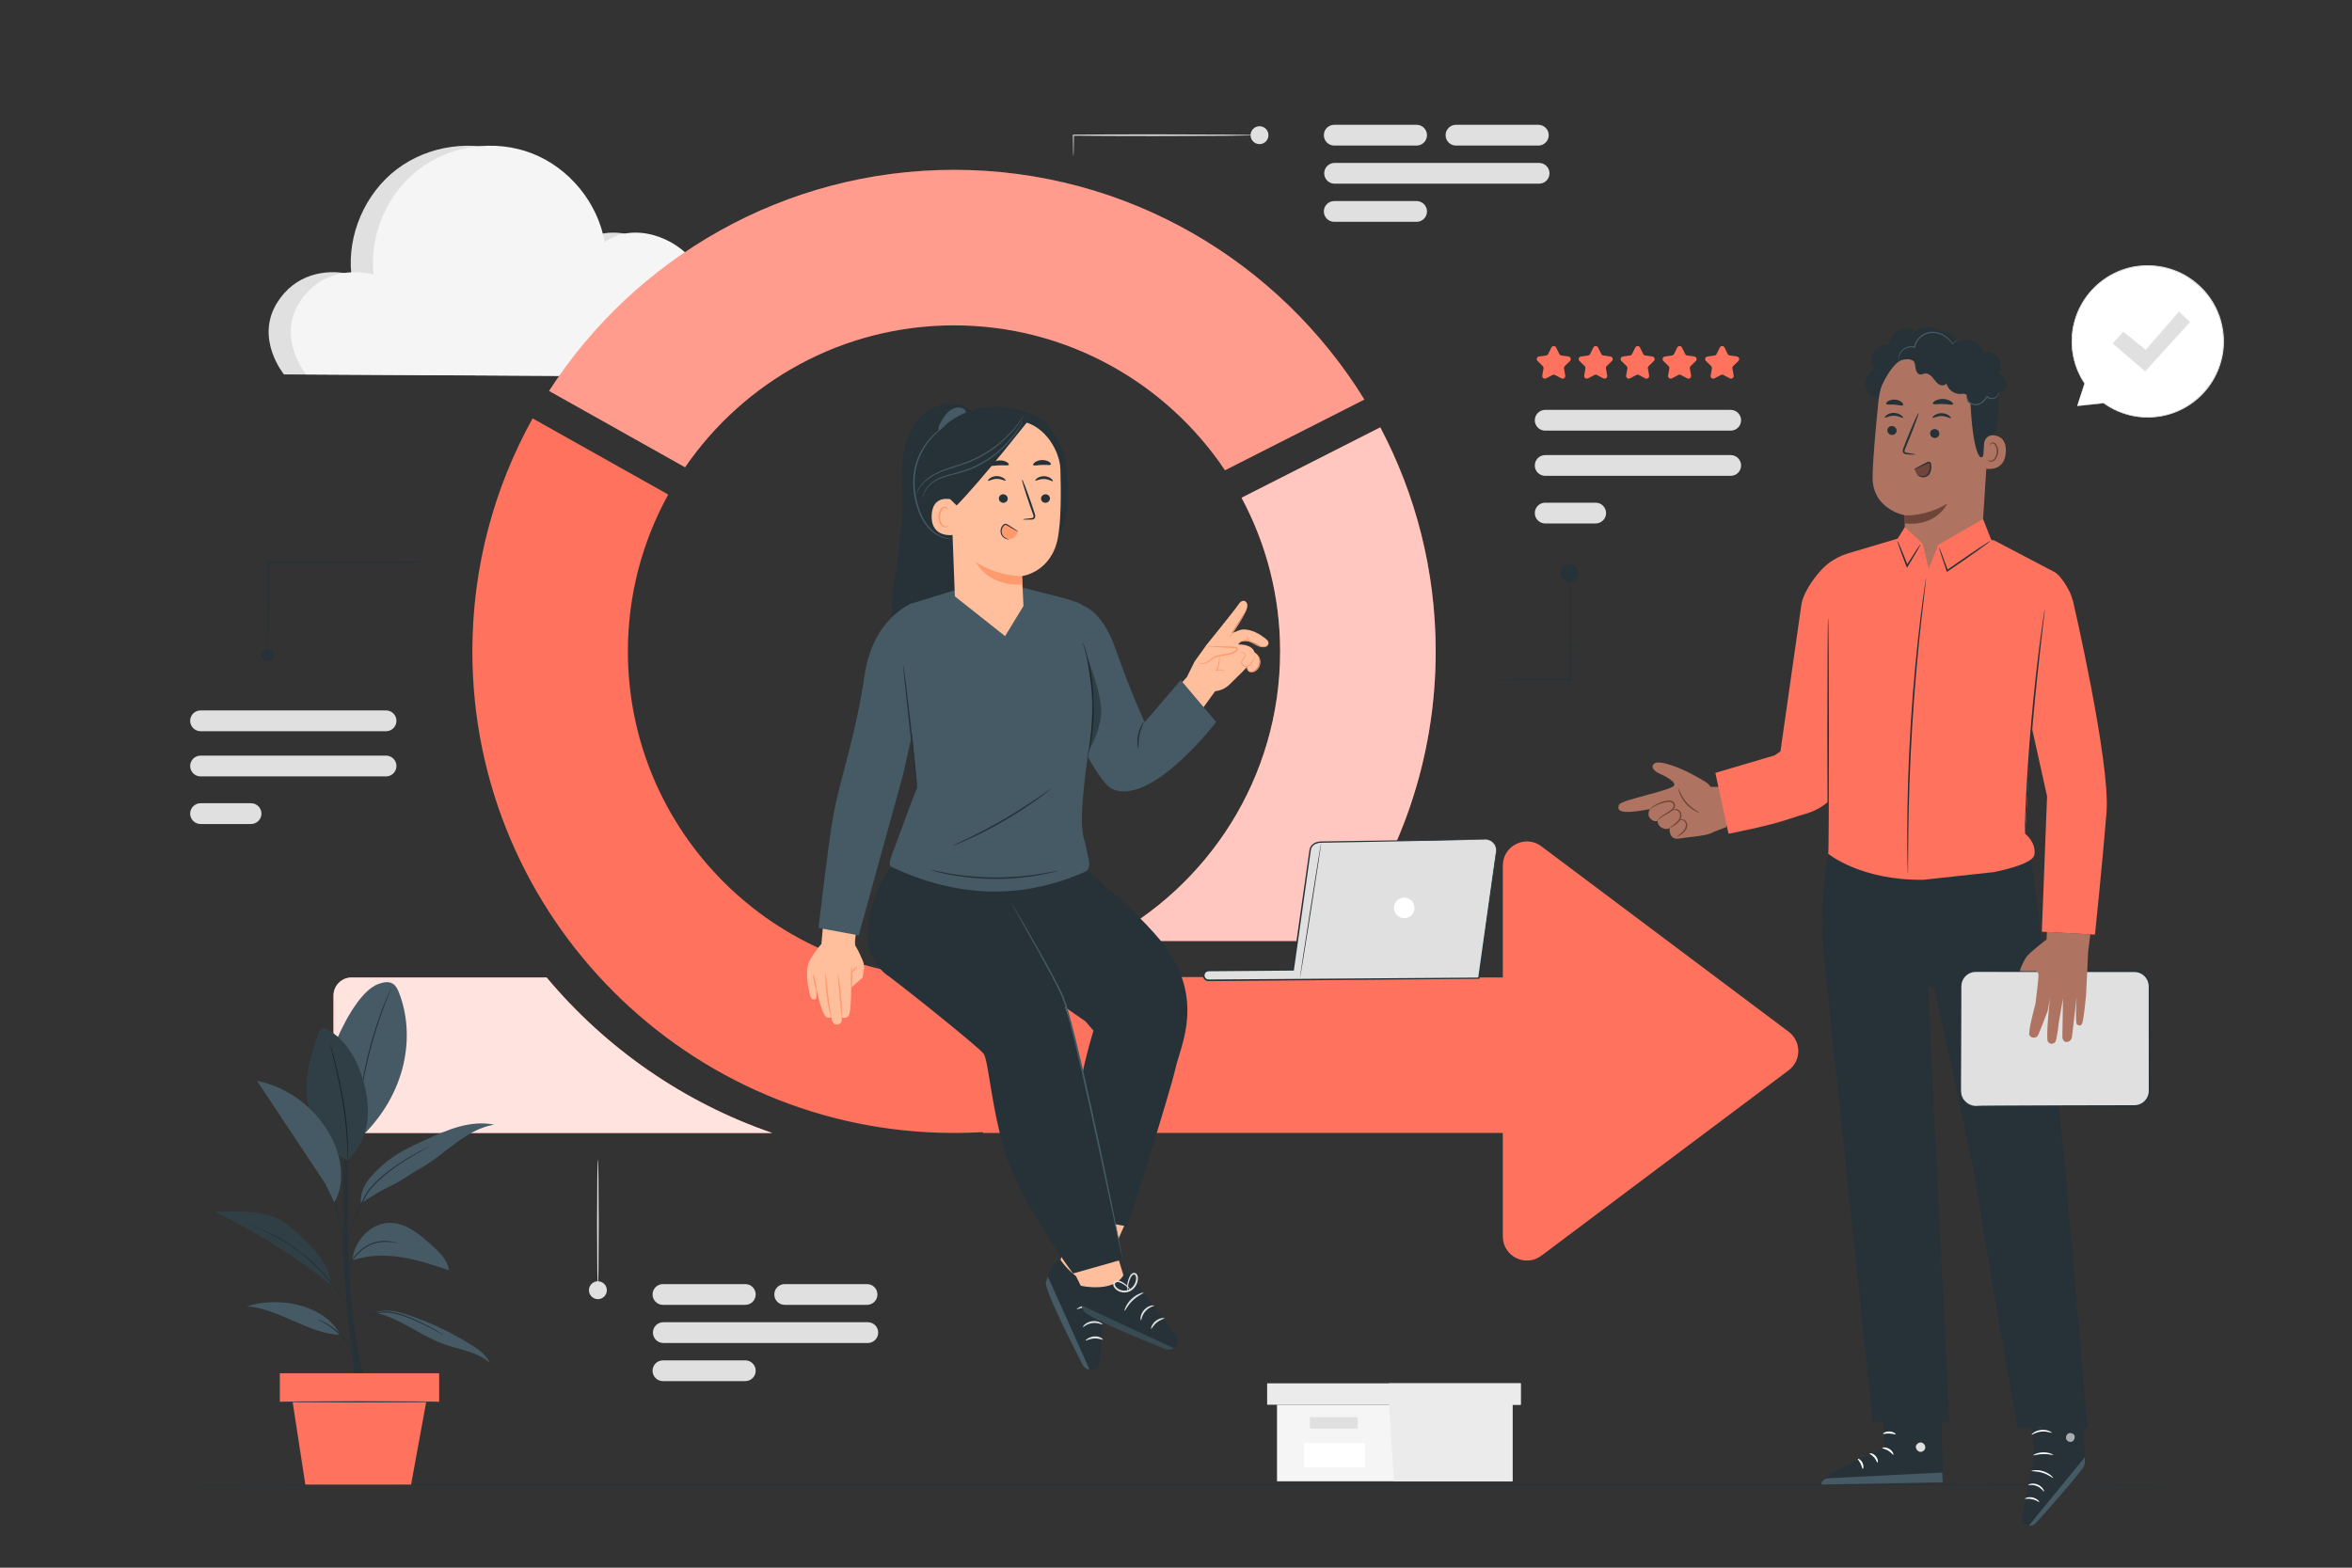 <svg width="150" height="100" viewBox="0 0 150 100" fill="none" xmlns="http://www.w3.org/2000/svg">
<rect x="0" y="0" width="150" height="100" fill="#333333" stroke="none"/>
<path d="M17.681 19.297C18.798 17.52 20.689 17.107 22.406 17.498C22.142 14.969 23.28 12.339 25.303 10.799C27.326 9.259 30.164 8.863 32.531 9.791C34.898 10.718 36.712 12.937 37.15 15.441C38.931 14.179 41.602 15.033 42.908 16.782C44.213 18.53 44.293 22.265 42.763 24.023L18.11 23.882C18.11 23.882 16.232 21.6 17.681 19.297Z" fill="#E0E0E0"/>
<path d="M19.095 19.297C20.212 17.52 22.103 17.107 23.82 17.498C23.556 14.969 24.694 12.339 26.716 10.799C28.739 9.259 31.578 8.863 33.945 9.791C36.312 10.718 38.126 12.937 38.564 15.441C40.344 14.179 43.016 15.033 44.321 16.782C45.627 18.53 45.707 22.265 44.177 24.023L19.524 23.882C19.524 23.882 17.646 21.6 19.095 19.297Z" fill="#F5F5F5"/>
<path d="M98.109 9.285H92.855C92.489 9.285 92.193 8.989 92.193 8.623C92.193 8.257 92.489 7.961 92.855 7.961H98.109C98.474 7.961 98.771 8.257 98.771 8.623C98.771 8.989 98.474 9.285 98.109 9.285Z" fill="#E0E0E0"/>
<path d="M90.344 9.285H85.091C84.725 9.285 84.429 8.989 84.429 8.623C84.429 8.257 84.725 7.961 85.091 7.961H90.344C90.71 7.961 91.007 8.257 91.007 8.623C91.007 8.989 90.71 9.285 90.344 9.285Z" fill="#E0E0E0"/>
<path d="M90.344 14.15H85.091C84.725 14.15 84.429 13.853 84.429 13.487C84.429 13.122 84.725 12.825 85.091 12.825H90.344C90.71 12.825 91.007 13.122 91.007 13.487C91.007 13.853 90.71 14.15 90.344 14.15Z" fill="#E0E0E0"/>
<path d="M98.158 11.717H85.114C84.749 11.717 84.452 11.421 84.452 11.055C84.452 10.69 84.749 10.393 85.114 10.393H98.158C98.523 10.393 98.82 10.69 98.82 11.055C98.82 11.421 98.523 11.717 98.158 11.717Z" fill="#E0E0E0"/>
<path d="M80.896 8.623C80.896 8.938 80.641 9.193 80.326 9.193C80.01 9.193 79.755 8.938 79.755 8.623C79.755 8.308 80.01 8.052 80.326 8.052C80.641 8.052 80.896 8.308 80.896 8.623Z" fill="#E0E0E0"/>
<path d="M80.038 8.623C80.038 8.626 79.992 8.63 79.906 8.633C79.809 8.636 79.684 8.639 79.53 8.643C79.19 8.647 78.72 8.653 78.145 8.66C76.964 8.664 75.354 8.669 73.575 8.675C71.48 8.675 69.618 8.667 68.457 8.654L68.488 8.623C68.482 9.039 68.477 9.372 68.474 9.614C68.47 9.721 68.468 9.808 68.466 9.877C68.463 9.937 68.46 9.968 68.457 9.968C68.454 9.968 68.451 9.937 68.448 9.877C68.446 9.808 68.443 9.721 68.44 9.614C68.436 9.372 68.431 9.039 68.425 8.623L68.425 8.592L68.457 8.591C69.619 8.579 71.48 8.571 73.575 8.571C75.354 8.577 76.964 8.582 78.145 8.586C78.72 8.593 79.19 8.598 79.53 8.603C79.685 8.607 79.809 8.61 79.906 8.612C79.992 8.616 80.038 8.619 80.038 8.623Z" fill="#E0E0E0"/>
<path d="M55.297 83.234H50.043C49.678 83.234 49.381 82.938 49.381 82.572C49.381 82.207 49.677 81.91 50.043 81.91H55.297C55.663 81.91 55.959 82.207 55.959 82.572C55.959 82.938 55.663 83.234 55.297 83.234Z" fill="#E0E0E0"/>
<path d="M47.533 83.234H42.279C41.913 83.234 41.617 82.938 41.617 82.572C41.617 82.207 41.913 81.91 42.279 81.91H47.533C47.898 81.91 48.195 82.207 48.195 82.572C48.195 82.938 47.898 83.234 47.533 83.234Z" fill="#E0E0E0"/>
<path d="M47.533 88.099H42.279C41.913 88.099 41.617 87.803 41.617 87.437C41.617 87.072 41.913 86.775 42.279 86.775H47.533C47.898 86.775 48.195 87.071 48.195 87.437C48.195 87.803 47.898 88.099 47.533 88.099Z" fill="#E0E0E0"/>
<path d="M55.346 85.667H42.302C41.937 85.667 41.64 85.37 41.64 85.004C41.64 84.639 41.937 84.342 42.302 84.342H55.346C55.712 84.342 56.008 84.639 56.008 85.004C56.008 85.37 55.712 85.667 55.346 85.667Z" fill="#E0E0E0"/>
<path d="M38.702 82.3C38.702 82.615 38.446 82.871 38.131 82.871C37.816 82.871 37.56 82.615 37.56 82.3C37.56 81.985 37.816 81.73 38.131 81.73C38.446 81.73 38.702 81.985 38.702 82.3Z" fill="#E0E0E0"/>
<path d="M38.131 82.155C38.102 82.155 38.079 80.32 38.079 78.057C38.079 75.793 38.102 73.959 38.131 73.959C38.16 73.959 38.183 75.793 38.183 78.057C38.183 80.32 38.16 82.155 38.131 82.155Z" fill="#E0E0E0"/>
<path d="M132.47 25.901L132.947 24.462C132.467 23.743 132.173 22.886 132.139 21.958C132.041 19.291 134.124 17.049 136.792 16.951C139.46 16.853 141.702 18.936 141.8 21.604C141.898 24.272 139.814 26.514 137.147 26.612C136.033 26.652 134.994 26.312 134.153 25.709L134.155 25.711L132.47 25.901Z" fill="white"/>
<path d="M132.47 25.901C132.47 25.901 132.509 25.895 132.582 25.886C132.657 25.877 132.764 25.863 132.905 25.846C133.19 25.812 133.609 25.761 134.154 25.696L134.144 25.72L134.142 25.718C134.137 25.712 134.137 25.703 134.144 25.697C134.149 25.693 134.157 25.693 134.163 25.697C134.677 26.061 135.426 26.442 136.383 26.556C136.621 26.585 136.871 26.598 137.128 26.588C137.385 26.566 137.651 26.552 137.919 26.489C138.456 26.381 139.008 26.173 139.524 25.847C140.039 25.522 140.517 25.08 140.897 24.537C141.278 23.994 141.559 23.35 141.689 22.653C141.96 21.263 141.551 19.652 140.481 18.515C139.937 17.939 139.27 17.492 138.545 17.251C137.825 17.002 137.065 16.933 136.348 17.023C135.629 17.11 134.961 17.373 134.393 17.734C133.824 18.097 133.356 18.564 133.006 19.074C132.656 19.584 132.424 20.136 132.296 20.674C132.281 20.741 132.266 20.808 132.251 20.875C132.235 20.942 132.222 21.008 132.216 21.075C132.201 21.208 132.185 21.339 132.17 21.468C132.168 21.727 132.153 21.978 132.179 22.218C132.264 23.182 132.619 23.94 132.96 24.454C132.962 24.458 132.963 24.463 132.961 24.467C132.804 24.93 132.682 25.286 132.599 25.529C132.558 25.65 132.526 25.741 132.504 25.806C132.482 25.868 132.47 25.901 132.47 25.901C132.47 25.901 132.478 25.871 132.498 25.81C132.518 25.746 132.547 25.655 132.585 25.536C132.665 25.289 132.782 24.927 132.934 24.457L132.935 24.47C132.588 23.956 132.225 23.194 132.134 22.221C132.107 21.98 132.121 21.726 132.122 21.465C132.136 21.334 132.151 21.202 132.167 21.067C132.172 20.999 132.185 20.932 132.201 20.865C132.216 20.798 132.23 20.73 132.245 20.662C132.373 20.117 132.606 19.559 132.959 19.042C133.311 18.525 133.783 18.05 134.359 17.682C134.933 17.314 135.611 17.047 136.339 16.958C137.065 16.865 137.836 16.935 138.567 17.187C139.302 17.431 139.979 17.885 140.531 18.469C140.603 18.537 140.662 18.614 140.724 18.691L140.907 18.92L141.068 19.164C141.123 19.244 141.176 19.325 141.218 19.412C141.263 19.498 141.308 19.583 141.353 19.668C141.4 19.752 141.429 19.845 141.467 19.932C141.502 20.021 141.543 20.108 141.572 20.198C141.599 20.29 141.626 20.381 141.653 20.471C141.858 21.2 141.888 21.959 141.753 22.665C141.621 23.371 141.334 24.023 140.948 24.572C140.561 25.122 140.077 25.568 139.554 25.895C139.031 26.224 138.472 26.432 137.929 26.54C137.658 26.602 137.388 26.615 137.129 26.636C136.869 26.645 136.618 26.631 136.378 26.601C135.412 26.481 134.659 26.092 134.145 25.721L134.165 25.699L134.167 25.701C134.172 25.707 134.171 25.717 134.165 25.722C134.163 25.724 134.16 25.725 134.157 25.726C133.607 25.784 133.184 25.828 132.896 25.858C132.756 25.873 132.65 25.884 132.576 25.891C132.504 25.898 132.47 25.901 132.47 25.901Z" fill="#E0E0E0"/>
<path d="M134.737 21.911L135.412 21.164L136.844 22.314L138.971 19.871L139.667 20.548L136.812 23.69L134.737 21.911Z" fill="#E0E0E0"/>
<path d="M81.443 89.605V94.488H88.584H96.461V89.605H81.443Z" fill="#F5F5F5"/>
<path d="M80.813 88.24V89.605H96.986V88.24H88.584H80.813Z" fill="#EBEBEB"/>
<path d="M88.899 94.488H96.46V89.605H96.985V88.24H88.584V89.478L88.899 94.488Z" fill="#EBEBEB"/>
<path d="M86.589 90.392H83.543V91.127H86.589V90.392Z" fill="#E0E0E0"/>
<path d="M87.062 92.046H83.151V93.599H87.062V92.046Z" fill="white"/>
<path d="M140.921 94.701C140.921 94.73 111.405 94.753 75.003 94.753C38.589 94.753 9.079 94.73 9.079 94.701C9.079 94.672 38.589 94.649 75.003 94.649C111.405 94.649 140.921 94.672 140.921 94.701Z" fill="#263238"/>
<path d="M27.412 35.862C27.412 35.865 27.355 35.869 27.247 35.872C27.13 35.875 26.972 35.878 26.774 35.882C26.353 35.886 25.761 35.892 25.035 35.899C23.557 35.903 21.533 35.908 19.296 35.914C18.529 35.913 17.786 35.912 17.097 35.912L17.147 35.862C17.139 37.566 17.133 39.042 17.128 40.103C17.122 40.621 17.117 41.037 17.114 41.335C17.11 41.472 17.107 41.581 17.105 41.665C17.103 41.74 17.1 41.779 17.097 41.779C17.094 41.779 17.091 41.74 17.088 41.665C17.086 41.581 17.083 41.472 17.08 41.335C17.076 41.037 17.071 40.621 17.065 40.103C17.06 39.042 17.054 37.566 17.047 35.862L17.046 35.812H17.097C17.786 35.811 18.529 35.81 19.296 35.81C21.533 35.816 23.557 35.821 25.035 35.825C25.762 35.832 26.353 35.837 26.774 35.841C26.972 35.845 27.13 35.849 27.247 35.851C27.355 35.855 27.412 35.858 27.412 35.862Z" fill="#263238"/>
<path d="M17.47 41.806C17.47 42.026 17.292 42.205 17.072 42.205C16.852 42.205 16.673 42.026 16.673 41.806C16.673 41.586 16.852 41.408 17.072 41.408C17.292 41.408 17.47 41.586 17.47 41.806Z" fill="#263238"/>
<path d="M24.622 46.642H12.79C12.425 46.642 12.128 46.345 12.128 45.979C12.128 45.614 12.425 45.317 12.79 45.317H24.622C24.988 45.317 25.284 45.614 25.284 45.979C25.284 46.345 24.988 46.642 24.622 46.642Z" fill="#E0E0E0"/>
<path d="M24.622 49.525H12.79C12.425 49.525 12.128 49.228 12.128 48.862C12.128 48.497 12.425 48.2 12.79 48.2H24.622C24.988 48.2 25.284 48.497 25.284 48.862C25.284 49.228 24.988 49.525 24.622 49.525Z" fill="#E0E0E0"/>
<path d="M16.011 52.562H12.79C12.425 52.562 12.128 52.265 12.128 51.9C12.128 51.534 12.425 51.237 12.79 51.237H16.012C16.377 51.237 16.674 51.534 16.674 51.9C16.674 52.265 16.377 52.562 16.011 52.562Z" fill="#E0E0E0"/>
<path d="M110.377 27.47H98.545C98.179 27.47 97.883 27.174 97.883 26.808C97.883 26.443 98.179 26.146 98.545 26.146H110.377C110.742 26.146 111.039 26.442 111.039 26.808C111.039 27.174 110.743 27.47 110.377 27.47Z" fill="#E0E0E0"/>
<path d="M99.242 22.168L99.447 22.583C99.472 22.633 99.519 22.667 99.574 22.675L100.032 22.741C100.17 22.762 100.226 22.931 100.126 23.029L99.794 23.352C99.754 23.39 99.736 23.446 99.746 23.501L99.824 23.957C99.847 24.095 99.703 24.2 99.579 24.135L99.169 23.919C99.121 23.893 99.062 23.893 99.013 23.919L98.603 24.135C98.48 24.2 98.335 24.095 98.359 23.957L98.437 23.501C98.446 23.446 98.428 23.39 98.388 23.352L98.057 23.029C97.957 22.931 98.012 22.762 98.15 22.741L98.609 22.675C98.663 22.667 98.711 22.633 98.735 22.583L98.94 22.168C99.002 22.043 99.18 22.043 99.242 22.168Z" fill="#FF725E"/>
<path d="M101.917 22.168L102.122 22.583C102.147 22.633 102.194 22.667 102.249 22.675L102.708 22.741C102.846 22.762 102.901 22.931 102.801 23.029L102.469 23.352C102.43 23.39 102.411 23.446 102.421 23.501L102.499 23.957C102.523 24.095 102.378 24.2 102.255 24.135L101.845 23.919C101.796 23.893 101.737 23.893 101.688 23.919L101.278 24.135C101.155 24.2 101.01 24.095 101.034 23.957L101.112 23.501C101.122 23.446 101.103 23.39 101.064 23.352L100.732 23.029C100.632 22.931 100.687 22.762 100.825 22.741L101.284 22.675C101.339 22.667 101.386 22.633 101.411 22.583L101.616 22.168C101.677 22.043 101.856 22.043 101.917 22.168Z" fill="#FF725E"/>
<path d="M104.593 22.168L104.798 22.583C104.822 22.633 104.87 22.667 104.925 22.675L105.383 22.741C105.521 22.762 105.576 22.931 105.476 23.029L105.145 23.352C105.105 23.39 105.087 23.446 105.096 23.501L105.174 23.957C105.198 24.095 105.054 24.2 104.93 24.135L104.52 23.919C104.471 23.893 104.413 23.893 104.364 23.919L103.954 24.135C103.83 24.2 103.686 24.095 103.709 23.957L103.788 23.501C103.797 23.446 103.779 23.39 103.739 23.352L103.408 23.029C103.308 22.931 103.363 22.762 103.501 22.741L103.959 22.675C104.014 22.667 104.061 22.633 104.086 22.583L104.291 22.168C104.353 22.043 104.531 22.043 104.593 22.168Z" fill="#FF725E"/>
<path d="M107.268 22.168L107.473 22.583C107.498 22.633 107.545 22.667 107.6 22.675L108.058 22.741C108.196 22.762 108.252 22.931 108.152 23.029L107.82 23.352C107.78 23.39 107.762 23.446 107.772 23.501L107.85 23.957C107.874 24.095 107.729 24.2 107.606 24.135L107.196 23.919C107.147 23.893 107.088 23.893 107.039 23.919L106.629 24.135C106.506 24.2 106.361 24.095 106.385 23.957L106.463 23.501C106.473 23.446 106.454 23.39 106.415 23.352L106.083 23.029C105.983 22.931 106.038 22.762 106.177 22.741L106.635 22.675C106.69 22.667 106.737 22.633 106.762 22.583L106.967 22.168C107.028 22.043 107.206 22.043 107.268 22.168Z" fill="#FF725E"/>
<path d="M109.982 22.168L110.187 22.583C110.212 22.633 110.259 22.667 110.314 22.675L110.772 22.741C110.91 22.762 110.966 22.931 110.866 23.029L110.534 23.352C110.494 23.39 110.476 23.446 110.486 23.501L110.564 23.957C110.587 24.095 110.443 24.2 110.32 24.135L109.91 23.919C109.861 23.893 109.802 23.893 109.753 23.919L109.343 24.135C109.22 24.2 109.075 24.095 109.099 23.957L109.177 23.501C109.187 23.446 109.168 23.39 109.129 23.352L108.797 23.029C108.697 22.931 108.752 22.762 108.89 22.741L109.349 22.675C109.404 22.667 109.451 22.633 109.476 22.583L109.681 22.168C109.742 22.043 109.92 22.043 109.982 22.168Z" fill="#FF725E"/>
<path d="M110.377 30.353H98.545C98.179 30.353 97.883 30.057 97.883 29.691C97.883 29.325 98.179 29.029 98.545 29.029H110.377C110.742 29.029 111.039 29.325 111.039 29.691C111.039 30.057 110.743 30.353 110.377 30.353Z" fill="#E0E0E0"/>
<path d="M101.766 33.39H98.545C98.179 33.39 97.883 33.094 97.883 32.728C97.883 32.363 98.179 32.066 98.545 32.066H101.766C102.132 32.066 102.428 32.363 102.428 32.728C102.428 33.094 102.132 33.39 101.766 33.39Z" fill="#E0E0E0"/>
<path d="M100.156 36.573C100.159 36.573 100.163 36.614 100.166 36.691C100.169 36.779 100.172 36.891 100.176 37.028C100.18 37.336 100.185 37.757 100.192 38.27C100.196 39.332 100.202 40.774 100.208 42.368C100.207 42.701 100.207 43.027 100.207 43.34V43.392L100.155 43.392C98.793 43.385 97.593 43.379 96.716 43.374C96.295 43.368 95.953 43.363 95.701 43.359C95.591 43.355 95.5 43.352 95.427 43.35C95.365 43.347 95.332 43.344 95.332 43.341C95.332 43.337 95.365 43.334 95.427 43.331C95.5 43.329 95.591 43.326 95.701 43.322C95.953 43.319 96.295 43.313 96.716 43.307C97.593 43.303 98.793 43.296 100.155 43.289L100.104 43.341C100.104 43.028 100.103 42.701 100.103 42.368C100.109 40.774 100.115 39.332 100.118 38.271C100.125 37.757 100.131 37.336 100.135 37.029C100.139 36.891 100.142 36.78 100.145 36.691C100.148 36.614 100.152 36.573 100.156 36.573Z" fill="#263238"/>
<path d="M100.673 36.573C100.673 36.888 100.418 37.144 100.102 37.144C99.787 37.144 99.532 36.888 99.532 36.573C99.532 36.258 99.787 36.002 100.102 36.002C100.418 36.002 100.673 36.258 100.673 36.573Z" fill="#263238"/>
<path d="M109.891 50.191H109.092C108.894 49.891 108.694 49.835 108.278 49.589C107.22 48.963 105.808 48.457 105.507 48.698C105.207 48.938 105.577 49.203 105.692 49.276C105.808 49.348 106.826 49.744 106.78 50.076C106.734 50.407 103.41 51.006 103.263 51.323C103.065 51.749 103.418 51.923 104.829 51.682L105.23 51.612C105.23 51.612 104.998 51.949 105.253 52.214C105.507 52.479 105.716 52.358 105.716 52.358C105.716 52.358 105.692 52.671 106.016 52.816C106.34 52.961 106.478 52.816 106.478 52.816C106.478 52.816 106.402 53.611 107.104 53.49C107.737 53.381 108.17 53.381 108.793 53.251C109.074 53.193 109.315 53.056 109.315 53.056L110.106 52.754C110.235 52.186 109.952 50.344 109.891 50.191Z" fill="#AE7461"/>
<path d="M105.716 52.358C105.727 52.366 105.826 52.202 106.09 52.054C106.218 51.977 106.382 51.9 106.551 51.782C106.632 51.723 106.725 51.655 106.785 51.546C106.813 51.492 106.832 51.43 106.829 51.363C106.826 51.296 106.796 51.228 106.749 51.18C106.656 51.081 106.518 51.053 106.404 51.061C106.287 51.068 106.185 51.097 106.086 51.123C105.89 51.177 105.72 51.252 105.587 51.329C105.453 51.407 105.356 51.487 105.294 51.546C105.232 51.606 105.205 51.645 105.208 51.649C105.219 51.661 105.351 51.523 105.618 51.386C105.75 51.318 105.917 51.252 106.108 51.204C106.204 51.181 106.307 51.155 106.408 51.15C106.509 51.145 106.614 51.17 106.683 51.243C106.753 51.313 106.752 51.419 106.706 51.504C106.661 51.59 106.58 51.654 106.502 51.713C106.344 51.83 106.182 51.913 106.055 51.999C105.927 52.084 105.834 52.172 105.781 52.241C105.728 52.31 105.712 52.356 105.716 52.358Z" fill="#6F4439"/>
<path d="M107.046 50.295C107.035 50.297 107.049 50.416 107.114 50.598C107.178 50.779 107.303 51.019 107.496 51.243C107.689 51.467 107.908 51.627 108.078 51.717C108.248 51.809 108.363 51.84 108.367 51.83C108.381 51.804 107.936 51.622 107.565 51.184C107.187 50.752 107.073 50.285 107.046 50.295Z" fill="#6F4439"/>
<path d="M106.478 52.816C106.484 52.827 106.586 52.785 106.734 52.69C106.808 52.643 106.895 52.583 106.984 52.505C107.072 52.431 107.168 52.323 107.21 52.184C107.253 52.049 107.245 51.898 107.175 51.787C107.107 51.673 106.99 51.623 106.898 51.612C106.703 51.592 106.614 51.699 106.624 51.702C106.63 51.716 106.726 51.642 106.887 51.676C106.965 51.693 107.054 51.74 107.103 51.829C107.153 51.918 107.16 52.04 107.122 52.157C107.086 52.276 107.009 52.366 106.927 52.443C106.845 52.521 106.765 52.584 106.697 52.638C106.561 52.744 106.472 52.805 106.478 52.816Z" fill="#6F4439"/>
<path d="M106.957 53.381C106.965 53.391 107.046 53.344 107.171 53.26C107.291 53.178 107.485 53.057 107.576 52.82C107.618 52.702 107.616 52.575 107.573 52.473C107.532 52.369 107.443 52.301 107.364 52.279C107.285 52.253 107.215 52.263 107.174 52.281C107.132 52.299 107.117 52.32 107.12 52.324C107.124 52.338 107.213 52.283 107.342 52.339C107.404 52.366 107.465 52.421 107.495 52.504C107.525 52.586 107.525 52.691 107.489 52.788C107.415 52.989 107.242 53.115 107.129 53.21C107.016 53.307 106.949 53.371 106.957 53.381Z" fill="#6F4439"/>
<path d="M119.952 88.424L120.171 92.403C120.171 92.403 116.198 93.962 116.167 94.701L123.899 94.555L123.814 88.34L119.952 88.424Z" fill="#263238"/>
<path d="M122.555 92.023C122.706 92.061 122.812 92.228 122.78 92.379C122.749 92.531 122.58 92.641 122.429 92.606C122.278 92.57 122.144 92.374 122.193 92.227C122.241 92.08 122.446 91.962 122.584 92.032" fill="#E0E0E0"/>
<path d="M123.899 94.556L123.866 93.929L116.465 94.303C116.465 94.303 116.123 94.459 116.167 94.701L123.899 94.556Z" fill="#455A64"/>
<path d="M120.045 92.367C120.047 92.404 120.236 92.418 120.424 92.536C120.615 92.649 120.714 92.811 120.748 92.795C120.783 92.787 120.722 92.562 120.492 92.424C120.263 92.283 120.036 92.332 120.045 92.367Z" fill="white"/>
<path d="M119.24 92.717C119.232 92.754 119.397 92.815 119.528 92.972C119.664 93.126 119.699 93.298 119.737 93.295C119.773 93.301 119.795 93.079 119.628 92.886C119.462 92.693 119.24 92.681 119.24 92.717Z" fill="white"/>
<path d="M118.798 93.697C118.832 93.704 118.881 93.514 118.78 93.309C118.681 93.103 118.501 93.025 118.486 93.057C118.465 93.088 118.582 93.197 118.662 93.367C118.746 93.534 118.76 93.694 118.798 93.697Z" fill="white"/>
<path d="M120.096 91.454C120.112 91.488 120.284 91.433 120.498 91.443C120.712 91.449 120.879 91.518 120.898 91.485C120.92 91.457 120.755 91.32 120.503 91.312C120.251 91.301 120.076 91.424 120.096 91.454Z" fill="white"/>
<path d="M129.313 88.031L129.732 92.835L128.968 96.731C128.913 97.012 129.107 97.28 129.391 97.316C129.55 97.336 129.707 97.279 129.816 97.161C130.505 96.41 133.027 93.633 132.976 93.283C132.918 92.878 132.871 88.186 132.871 88.186L129.313 88.031Z" fill="#263238"/>
<path d="M129.391 97.316L132.955 92.958L132.968 93.162C132.979 93.338 132.929 93.513 132.823 93.655C132.54 94.033 131.737 95.062 129.83 97.16C129.719 97.282 129.554 97.341 129.391 97.316Z" fill="#455A64"/>
<g opacity="0.6">
<path d="M131.868 91.469C131.753 91.56 131.725 91.745 131.811 91.864C131.898 91.983 132.085 92.013 132.202 91.924C132.319 91.835 132.359 91.614 132.26 91.505C132.161 91.397 131.939 91.374 131.847 91.488" fill="white"/>
</g>
<path d="M130.356 95.143C130.329 95.158 130.205 94.913 129.91 94.796C129.619 94.67 129.357 94.754 129.349 94.725C129.344 94.714 129.403 94.672 129.514 94.649C129.625 94.626 129.789 94.631 129.95 94.698C130.112 94.765 130.232 94.877 130.293 94.972C130.355 95.068 130.367 95.138 130.356 95.143Z" fill="white"/>
<path d="M130.054 95.809C130.033 95.832 129.868 95.685 129.615 95.63C129.362 95.569 129.15 95.629 129.141 95.599C129.125 95.576 129.35 95.459 129.638 95.526C129.927 95.591 130.078 95.795 130.054 95.809Z" fill="white"/>
<path d="M130.941 94.276C130.92 94.3 130.668 94.073 130.281 93.953C129.897 93.826 129.56 93.864 129.557 93.832C129.547 93.807 129.901 93.717 130.314 93.852C130.728 93.983 130.963 94.261 130.941 94.276Z" fill="white"/>
<path d="M130.936 92.805C130.925 92.834 130.652 92.74 130.305 92.75C129.958 92.755 129.689 92.861 129.677 92.831C129.662 92.809 129.93 92.65 130.303 92.644C130.675 92.635 130.949 92.782 130.936 92.805Z" fill="white"/>
<path d="M130.849 91.391C130.836 91.42 130.558 91.277 130.194 91.317C129.829 91.349 129.584 91.544 129.566 91.518C129.557 91.509 129.606 91.445 129.713 91.374C129.819 91.302 129.987 91.231 130.183 91.212C130.38 91.193 130.559 91.229 130.676 91.278C130.795 91.327 130.855 91.38 130.849 91.391Z" fill="white"/>
<path d="M130.185 91.048C130.179 91.048 130.164 90.984 130.167 90.866C130.17 90.749 130.193 90.575 130.281 90.38C130.327 90.287 130.374 90.169 130.504 90.097C130.569 90.061 130.669 90.067 130.73 90.127C130.791 90.185 130.814 90.263 130.82 90.339C130.835 90.645 130.592 90.957 130.251 91.023C129.908 91.083 129.583 90.906 129.43 90.651C129.395 90.585 129.369 90.503 129.401 90.419C129.433 90.334 129.529 90.296 129.598 90.303C129.743 90.315 129.838 90.392 129.926 90.447C130.1 90.57 130.212 90.704 130.278 90.8C130.345 90.897 130.368 90.959 130.363 90.962C130.347 90.976 130.226 90.733 129.884 90.51C129.798 90.459 129.699 90.394 129.596 90.391C129.545 90.389 129.503 90.412 129.488 90.454C129.472 90.494 129.486 90.553 129.515 90.605C129.645 90.814 129.942 90.975 130.231 90.92C130.519 90.867 130.732 90.592 130.723 90.346C130.72 90.287 130.7 90.228 130.666 90.195C130.633 90.162 130.585 90.156 130.542 90.177C130.45 90.22 130.394 90.325 130.348 90.413C130.168 90.779 130.206 91.051 130.185 91.048Z" fill="white"/>
<path d="M116.618 54.377C116.618 54.377 116.033 57.362 116.245 60.128C116.327 61.198 119.442 90.71 119.442 90.71H124.318L122.947 62.883L123.347 62.97C123.347 62.97 126.008 74.838 126.226 76.76C126.421 78.487 128.666 91.034 128.666 91.034L133.124 91.086L131.7 74.489L130.043 58.563L129.42 53.928L116.618 54.377Z" fill="#263238"/>
<path d="M124.71 21.633C124.54 21.288 124.132 21.077 123.752 21.139C123.315 20.778 122.621 20.777 122.183 21.137C121.852 20.931 121.412 20.914 121.066 21.092C120.72 21.271 120.479 21.639 120.455 22.028C120.066 21.958 119.644 22.16 119.455 22.506C119.266 22.853 119.325 23.317 119.595 23.606C119.168 23.735 118.879 24.214 118.965 24.651C119.05 25.089 119.498 25.424 119.942 25.383L124.518 22.693C124.798 22.43 124.88 21.978 124.71 21.633Z" fill="#263238"/>
<path d="M119.807 25.508C120.01 23.506 121.716 21.995 123.728 22.037L123.928 22.041C126.081 22.212 127.139 24.135 126.91 26.283L126.45 33.455L126.135 34.351L122.426 38.999L121.491 34.812L121.474 32.868C121.474 32.868 119.408 32.503 119.425 30.431C119.433 29.43 119.618 27.37 119.807 25.508Z" fill="#AE7461"/>
<path d="M121.476 32.871C121.476 32.871 122.777 32.972 124.187 32.126C124.187 32.126 123.522 33.608 121.478 33.385L121.476 32.871Z" fill="#6F4439"/>
<path d="M120.367 27.439C120.358 27.595 120.483 27.731 120.646 27.743C120.809 27.755 120.948 27.639 120.957 27.483C120.966 27.327 120.841 27.191 120.678 27.178C120.515 27.166 120.376 27.283 120.367 27.439Z" fill="#263238"/>
<path d="M120.206 26.636C120.241 26.675 120.469 26.514 120.787 26.521C121.106 26.524 121.336 26.692 121.371 26.654C121.389 26.637 121.353 26.567 121.252 26.491C121.154 26.415 120.984 26.34 120.786 26.336C120.588 26.333 120.419 26.403 120.322 26.476C120.222 26.549 120.188 26.618 120.206 26.636Z" fill="#263238"/>
<path d="M123.093 27.631C123.084 27.788 123.209 27.924 123.372 27.936C123.535 27.948 123.674 27.832 123.683 27.675C123.692 27.519 123.566 27.383 123.404 27.371C123.241 27.359 123.102 27.476 123.093 27.631Z" fill="#263238"/>
<path d="M123.252 26.654C123.288 26.694 123.516 26.532 123.834 26.54C124.152 26.543 124.383 26.711 124.418 26.673C124.436 26.656 124.4 26.585 124.299 26.509C124.201 26.434 124.032 26.358 123.833 26.355C123.635 26.352 123.467 26.422 123.369 26.494C123.27 26.567 123.235 26.637 123.252 26.654Z" fill="#263238"/>
<path d="M122.155 28.992C122.157 28.974 121.96 28.936 121.64 28.888C121.559 28.878 121.482 28.86 121.47 28.805C121.452 28.745 121.487 28.659 121.529 28.565C121.609 28.37 121.694 28.165 121.782 27.95C122.134 27.076 122.391 26.356 122.355 26.342C122.32 26.328 122.006 27.026 121.654 27.901C121.569 28.116 121.488 28.322 121.411 28.519C121.378 28.61 121.323 28.714 121.362 28.837C121.383 28.898 121.441 28.943 121.493 28.958C121.545 28.975 121.591 28.977 121.631 28.98C121.954 29.005 122.154 29.01 122.155 28.992Z" fill="#263238"/>
<path d="M123.267 25.744C123.304 25.828 123.579 25.759 123.912 25.772C124.246 25.776 124.522 25.859 124.558 25.777C124.573 25.738 124.519 25.662 124.404 25.589C124.289 25.516 124.112 25.454 123.912 25.449C123.712 25.444 123.535 25.497 123.421 25.564C123.305 25.631 123.251 25.705 123.267 25.744Z" fill="#263238"/>
<path d="M120.296 25.764C120.344 25.841 120.57 25.789 120.833 25.813C121.096 25.827 121.312 25.911 121.371 25.841C121.397 25.807 121.37 25.731 121.28 25.653C121.191 25.575 121.037 25.503 120.856 25.49C120.675 25.477 120.512 25.526 120.413 25.591C120.313 25.655 120.275 25.726 120.296 25.764Z" fill="#263238"/>
<path d="M120.026 24.562C120.026 24.562 120.599 23.275 121.231 22.986C121.996 22.635 122.305 23.473 123.031 23.286C123.757 23.099 124.487 22.762 125.213 23.335C126.008 23.963 125.621 24.383 125.652 25.304C125.777 29.035 126.436 30.103 126.666 28.351C126.691 28.16 127.228 28.018 127.324 27.207C127.448 26.155 127.515 24.876 127.296 24.124C127.11 23.489 126.76 23.046 126.125 22.553C125.124 21.774 123.727 21.729 122.776 21.805C121.825 21.881 119.973 22.935 120.026 24.562Z" fill="#263238"/>
<path d="M126.535 28.292C126.555 27.973 126.835 27.726 127.153 27.763C127.539 27.808 127.964 28.036 127.922 28.834C127.848 30.25 126.442 29.883 126.442 29.842C126.441 29.814 126.498 28.885 126.535 28.292Z" fill="#AE7461"/>
<path d="M126.778 29.326C126.784 29.322 126.802 29.344 126.842 29.366C126.882 29.386 126.951 29.403 127.026 29.379C127.179 29.332 127.317 29.101 127.338 28.846C127.348 28.718 127.327 28.593 127.287 28.49C127.249 28.384 127.186 28.308 127.112 28.291C127.038 28.27 126.982 28.312 126.962 28.351C126.941 28.389 126.949 28.418 126.941 28.42C126.937 28.424 126.912 28.395 126.927 28.337C126.934 28.309 126.952 28.276 126.987 28.251C127.022 28.225 127.073 28.214 127.125 28.222C127.234 28.235 127.327 28.341 127.371 28.455C127.421 28.57 127.448 28.71 127.436 28.854C127.412 29.139 127.252 29.398 127.044 29.447C126.943 29.468 126.862 29.433 126.821 29.398C126.779 29.36 126.773 29.328 126.778 29.326Z" fill="#6F4439"/>
<path d="M126.564 25.547C126.377 25.669 126.18 25.795 125.958 25.812C125.736 25.829 125.485 25.697 125.452 25.476C125.438 25.377 125.464 25.264 125.401 25.186C125.325 25.094 125.182 25.119 125.063 25.129C124.65 25.164 124.235 24.864 124.138 24.462C124.03 24.617 123.785 24.605 123.628 24.499C123.471 24.393 123.372 24.224 123.251 24.079C123.129 23.934 122.957 23.803 122.769 23.825C122.664 23.838 122.565 23.898 122.46 23.887C122.274 23.866 122.188 23.647 122.164 23.462C122.139 23.276 122.122 23.061 121.966 22.957C121.822 22.861 121.632 22.911 121.46 22.933C121.288 22.954 121.068 22.91 121.028 22.741C121.007 22.653 121.046 22.561 121.096 22.486C121.324 22.143 121.808 21.999 122.187 22.161C122.335 21.695 122.78 21.34 123.267 21.299C123.753 21.258 124.252 21.533 124.476 21.967C124.781 21.701 125.219 21.596 125.611 21.694C126.003 21.792 126.34 22.091 126.484 22.469C126.83 22.385 127.22 22.526 127.433 22.813C127.645 23.099 127.668 23.513 127.488 23.82C127.74 23.971 127.952 24.229 127.952 24.522C127.951 24.815 127.659 25.102 127.378 25.019C127.487 25.249 127.388 25.557 127.164 25.68C126.94 25.803 126.627 25.722 126.491 25.506" fill="#263238"/>
<path d="M122.933 29.515C122.962 29.501 122.996 29.487 123.027 29.499C123.054 29.51 123.07 29.539 123.081 29.566C123.174 29.787 123.142 30.056 123.001 30.25C122.999 30.252 122.998 30.254 122.997 30.256C122.787 30.536 122.344 30.47 122.196 30.153L122.085 29.915C122.279 29.823 122.739 29.607 122.933 29.515Z" fill="#6F4439"/>
<path d="M122.274 30.27C122.262 30.273 122.367 30.416 122.625 30.447C122.686 30.454 122.767 30.444 122.833 30.412C122.9 30.385 122.976 30.341 123.03 30.27C123.133 30.128 123.174 29.942 123.171 29.752C123.169 29.704 123.168 29.661 123.16 29.61C123.149 29.562 123.134 29.504 123.075 29.467C123.014 29.431 122.948 29.457 122.912 29.475C122.875 29.494 122.838 29.512 122.802 29.53C122.67 29.599 122.546 29.664 122.428 29.725C122.217 29.839 122.089 29.915 122.094 29.926C122.1 29.938 122.238 29.883 122.457 29.784C122.577 29.729 122.705 29.67 122.84 29.607C122.909 29.578 123 29.519 123.029 29.545C123.069 29.568 123.077 29.668 123.078 29.754C123.081 29.928 123.043 30.1 122.961 30.218C122.92 30.276 122.862 30.313 122.801 30.342C122.74 30.373 122.686 30.382 122.628 30.381C122.397 30.37 122.28 30.257 122.274 30.27Z" fill="#263238"/>
<path d="M127.482 25.017C127.487 25.013 127.505 25.137 127.388 25.288C127.33 25.359 127.231 25.433 127.1 25.451C126.972 25.47 126.817 25.435 126.699 25.325L126.759 25.318C126.687 25.438 126.592 25.56 126.469 25.665C126.39 25.732 126.303 25.788 126.208 25.82C126.114 25.855 126.008 25.857 125.922 25.841C125.743 25.817 125.588 25.718 125.518 25.598C125.445 25.481 125.423 25.373 125.409 25.301C125.397 25.228 125.396 25.187 125.401 25.186C125.407 25.185 125.418 25.224 125.44 25.293C125.463 25.362 125.493 25.464 125.565 25.565C125.695 25.771 126.131 25.884 126.416 25.603C126.53 25.506 126.622 25.39 126.693 25.277L126.718 25.236L126.753 25.269C126.848 25.362 126.981 25.397 127.092 25.385C127.205 25.374 127.294 25.316 127.351 25.255C127.468 25.129 127.469 25.013 127.482 25.017Z" fill="#455A64"/>
<path d="M124.872 21.727C124.872 21.732 124.835 21.736 124.771 21.762C124.708 21.787 124.616 21.839 124.547 21.944L124.53 21.971L124.511 21.944C124.382 21.764 124.165 21.531 123.837 21.375C123.674 21.299 123.485 21.245 123.282 21.241C123.08 21.236 122.868 21.29 122.679 21.401C122.531 21.486 122.407 21.602 122.314 21.732C122.224 21.863 122.167 22.01 122.15 22.155L122.144 22.2L122.102 22.188C121.89 22.125 121.672 22.162 121.511 22.247C121.348 22.333 121.243 22.466 121.182 22.586C121.063 22.832 121.1 23.006 121.085 23.003C121.082 23.004 121.071 22.964 121.07 22.887C121.071 22.811 121.082 22.697 121.141 22.566C121.198 22.437 121.306 22.289 121.481 22.192C121.653 22.095 121.888 22.049 122.123 22.116L122.075 22.148C122.092 21.989 122.152 21.829 122.249 21.686C122.347 21.545 122.48 21.422 122.637 21.33C122.839 21.212 123.068 21.155 123.284 21.163C123.499 21.169 123.699 21.229 123.868 21.311C124.207 21.48 124.424 21.728 124.547 21.919H124.51C124.592 21.807 124.695 21.76 124.763 21.739C124.833 21.72 124.872 21.724 124.872 21.727Z" fill="#455A64"/>
<path d="M126.007 70.548H136.124C136.658 70.548 137.09 70.116 137.09 69.582V62.914C137.09 62.381 136.658 61.949 136.124 61.949H126.007C125.473 61.949 125.041 62.381 125.041 62.914V69.582C125.041 70.116 125.473 70.548 126.007 70.548Z" fill="#E0E0E0"/>
<path d="M126.007 70.548C126.009 70.538 125.862 70.56 125.62 70.455C125.503 70.399 125.363 70.309 125.251 70.155C125.134 70.005 125.055 69.789 125.063 69.541C125.067 68.533 125.073 67.083 125.08 65.294C125.081 64.845 125.083 64.376 125.084 63.886C125.084 63.642 125.085 63.392 125.085 63.138C125.088 63.01 125.079 62.881 125.1 62.761C125.12 62.639 125.166 62.521 125.234 62.416C125.369 62.204 125.6 62.05 125.856 62.009C125.981 61.989 126.121 61.998 126.259 61.996C126.397 61.997 126.537 61.997 126.677 61.997C127.239 61.998 127.817 61.999 128.41 61.999C130.781 62.001 133.387 62.002 136.123 62.004C136.447 62.003 136.761 62.185 136.916 62.466C136.995 62.604 137.034 62.763 137.035 62.922C137.035 63.089 137.035 63.257 137.035 63.423C137.035 64.09 137.035 64.746 137.036 65.391C137.037 66.682 137.038 67.926 137.039 69.112C137.039 69.26 137.039 69.407 137.039 69.554C137.041 69.695 137.017 69.832 136.959 69.957C136.847 70.208 136.622 70.4 136.363 70.467C136.235 70.504 136.102 70.5 135.961 70.5C135.822 70.5 135.685 70.5 135.549 70.501C135.277 70.501 135.008 70.502 134.745 70.502C133.691 70.505 132.709 70.507 131.812 70.509C130.022 70.516 128.572 70.523 127.564 70.527C127.067 70.531 126.679 70.535 126.41 70.537C126.281 70.54 126.182 70.541 126.109 70.543C126.041 70.544 126.007 70.548 126.007 70.548C126.007 70.548 126.041 70.552 126.109 70.554C126.181 70.555 126.281 70.557 126.409 70.559C126.678 70.562 127.066 70.565 127.564 70.57C128.572 70.574 130.022 70.58 131.811 70.587C132.708 70.589 133.69 70.592 134.744 70.594C135.008 70.595 135.276 70.595 135.549 70.596C135.685 70.596 135.822 70.596 135.96 70.596C136.095 70.597 136.245 70.602 136.388 70.561C136.675 70.488 136.926 70.276 137.05 69.998C137.115 69.861 137.143 69.705 137.141 69.554C137.141 69.407 137.141 69.26 137.141 69.112C137.142 67.926 137.143 66.682 137.144 65.391C137.145 64.746 137.145 64.09 137.145 63.423C137.145 63.257 137.145 63.089 137.145 62.922C137.145 62.745 137.101 62.566 137.012 62.411C136.839 62.096 136.486 61.891 136.123 61.893C133.387 61.894 130.781 61.896 128.41 61.897C127.817 61.898 127.239 61.899 126.677 61.899C126.537 61.9 126.397 61.9 126.259 61.9C126.121 61.903 125.984 61.892 125.84 61.915C125.557 61.961 125.304 62.132 125.157 62.366C125.082 62.482 125.032 62.612 125.01 62.746C124.988 62.883 124.998 63.012 124.996 63.138C124.997 63.392 124.997 63.642 124.998 63.887C124.999 64.376 125 64.846 125.001 65.294C125.009 67.084 125.015 68.533 125.019 69.542C125.015 69.797 125.101 70.022 125.224 70.175C125.343 70.332 125.49 70.422 125.611 70.475C125.734 70.528 125.836 70.541 125.904 70.548C125.972 70.551 126.007 70.548 126.007 70.548Z" fill="#263238"/>
<path d="M129.712 61.954C129.775 61.925 129.995 61.947 130.005 62.187C130.016 62.427 129.81 64.048 129.81 64.048C129.81 64.048 129.303 65.852 129.44 66.054C129.577 66.256 129.86 66.208 129.955 66.077C130.025 65.983 130.595 64.476 130.595 64.476L130.742 63.656C130.742 63.656 130.447 66.252 130.612 66.456C130.777 66.659 130.954 66.58 131.068 66.477C131.181 66.374 131.3 65.226 131.3 65.226L131.567 63.695L131.529 66.182C131.529 66.182 131.56 66.459 131.777 66.468C132.077 66.481 132.139 66.159 132.139 66.159L132.442 63.583C132.442 63.583 132.341 65.256 132.453 65.343C132.604 65.46 132.741 65.421 132.79 65.293C132.891 65.032 133.037 63.528 133.037 63.528L133.175 60.664L133.314 59.604L130.541 59.45L130.523 59.927C130.523 59.927 129.464 60.726 129.232 61.042C129.232 61.042 128.903 61.553 128.817 61.948L129.712 61.954Z" fill="#AE7461"/>
<path d="M113.172 48.186L113.549 47.933L114.883 38.577C115 37.759 115.921 36.393 116.842 35.777L116.931 38.438L117.83 48.039C117.995 49.798 116.879 51.423 115.179 51.905C114.796 52.014 114.437 52.123 114.146 52.226C112.843 52.684 110.237 53.182 110.237 53.182L109.398 49.3L113.172 48.186Z" fill="#FF725E"/>
<path d="M132.19 38.26C132.19 38.26 134.599 48.634 134.345 51.803C134.092 54.971 133.608 59.62 133.608 59.62L130.219 59.432L130.553 50.794L129.154 44.486L132.19 38.26Z" fill="#FF725E"/>
<path d="M132.175 38.539C132.311 38.069 131.47 36.722 131.037 36.495L127.17 34.467L126.998 34.447L126.471 33.109L123.615 34.758L123.001 36.279L122.616 34.673L121.484 33.621L121.027 34.356L117.842 35.304C116.909 35.582 116.125 36.219 115.663 37.076L116.844 43.4L116.59 51.06V54.455C116.59 54.455 118.655 56.175 122.677 56.12L127.172 55.628C128.203 55.415 129.656 55.027 129.743 54.523C129.878 53.737 129.153 53.181 129.153 53.181L129.674 44.149L132.175 38.539Z" fill="#FF725E"/>
<path d="M116.59 54.455C116.586 54.455 116.582 54.402 116.579 54.302C116.577 54.192 116.573 54.046 116.569 53.864C116.565 53.471 116.56 52.923 116.553 52.251C116.549 50.88 116.543 49.003 116.538 46.931C116.544 44.857 116.549 42.981 116.553 41.609C116.56 40.937 116.565 40.389 116.569 39.997C116.573 39.814 116.577 39.669 116.579 39.558C116.583 39.458 116.586 39.406 116.59 39.406C116.593 39.406 116.597 39.458 116.6 39.558C116.602 39.669 116.606 39.814 116.61 39.997C116.614 40.389 116.619 40.937 116.626 41.609C116.63 42.981 116.636 44.857 116.642 46.931C116.636 49.003 116.63 50.88 116.626 52.251C116.62 52.923 116.614 53.471 116.61 53.864C116.606 54.046 116.602 54.192 116.6 54.302C116.597 54.402 116.593 54.455 116.59 54.455Z" fill="#263238"/>
<path d="M126.94 34.508C126.945 34.514 126.892 34.559 126.793 34.635C126.694 34.711 126.549 34.818 126.368 34.948C126.007 35.209 125.504 35.562 124.945 35.948C124.688 36.124 124.442 36.292 124.215 36.447L124.162 36.483L124.142 36.423C123.992 35.986 123.868 35.612 123.784 35.346C123.7 35.081 123.655 34.923 123.666 34.919C123.676 34.916 123.74 35.066 123.84 35.327C123.94 35.587 124.077 35.956 124.233 36.391L124.16 36.367C124.386 36.21 124.63 36.04 124.886 35.862C125.445 35.476 125.954 35.132 126.326 34.887C126.512 34.764 126.664 34.667 126.77 34.601C126.876 34.536 126.936 34.503 126.94 34.508Z" fill="#263238"/>
<path d="M122.475 34.736C122.487 34.744 122.403 34.902 122.259 35.154C122.114 35.405 121.907 35.75 121.672 36.129L121.618 36.218L121.58 36.121C121.574 36.105 121.567 36.089 121.561 36.073C121.395 35.646 121.249 35.258 121.149 34.974C121.049 34.691 120.994 34.514 121.007 34.509C121.021 34.504 121.1 34.672 121.218 34.948C121.336 35.224 121.492 35.608 121.658 36.035C121.664 36.051 121.671 36.068 121.677 36.083L121.584 36.075C121.819 35.696 122.036 35.357 122.197 35.115C122.358 34.874 122.463 34.729 122.475 34.736Z" fill="#263238"/>
<path d="M121.677 55.724C121.676 55.724 121.674 55.707 121.672 55.675C121.67 55.636 121.668 55.589 121.665 55.532C121.662 55.397 121.657 55.213 121.651 54.981C121.639 54.502 121.633 53.81 121.635 52.955C121.638 51.243 121.692 48.879 121.852 46.273C122.013 43.666 122.249 41.313 122.456 39.614C122.559 38.765 122.65 38.079 122.72 37.606C122.755 37.376 122.782 37.194 122.802 37.061C122.812 37.004 122.82 36.958 122.826 36.92C122.832 36.888 122.836 36.872 122.838 36.872C122.84 36.872 122.839 36.889 122.837 36.921C122.833 36.959 122.829 37.007 122.823 37.064C122.808 37.197 122.787 37.38 122.76 37.611C122.705 38.095 122.626 38.78 122.529 39.623C122.341 41.323 122.117 43.675 121.955 46.28C121.796 48.884 121.73 51.245 121.708 52.955C121.701 53.804 121.695 54.493 121.691 54.98C121.689 55.213 121.687 55.397 121.686 55.531C121.684 55.589 121.683 55.636 121.682 55.675C121.681 55.707 121.679 55.724 121.677 55.724Z" fill="#263238"/>
<path d="M130.404 38.867C130.408 38.868 130.405 38.918 130.395 39.013C130.384 39.119 130.368 39.257 130.349 39.43C130.306 39.802 130.245 40.322 130.171 40.959C130.022 42.25 129.828 44.035 129.652 46.011C129.477 47.987 129.353 49.778 129.272 51.076C129.233 51.716 129.201 52.238 129.179 52.612C129.167 52.785 129.157 52.924 129.15 53.03C129.143 53.125 129.137 53.175 129.133 53.175C129.13 53.175 129.128 53.125 129.129 53.029C129.131 52.923 129.134 52.784 129.138 52.611C129.147 52.247 129.168 51.721 129.199 51.072C129.26 49.773 129.373 47.979 129.548 46.002C129.724 44.025 129.93 42.24 130.098 40.95C130.182 40.305 130.254 39.784 130.309 39.424C130.336 39.253 130.358 39.115 130.374 39.011C130.39 38.916 130.401 38.867 130.404 38.867Z" fill="#263238"/>
<path d="M43.69 29.806C47.442 24.344 53.73 20.753 60.843 20.753C68.038 20.753 74.391 24.427 78.126 29.997L87.014 25.485C81.601 16.701 71.895 10.834 60.843 10.834C50.022 10.834 40.491 16.458 35.018 24.936L43.69 29.806Z" fill="#FF725E"/>
<path opacity="0.3" d="M43.69 29.806C47.442 24.344 53.73 20.753 60.843 20.753C68.038 20.753 74.391 24.427 78.126 29.997L87.014 25.485C81.601 16.701 71.895 10.834 60.843 10.834C50.022 10.834 40.491 16.458 35.018 24.936L43.69 29.806Z" fill="white"/>
<path d="M99.906 62.35H62.678V72.27H99.906V62.35Z" fill="#FF725E"/>
<path d="M95.843 55.211V78.872C95.843 80.137 97.287 80.859 98.299 80.1L114.074 68.27C114.892 67.656 114.892 66.428 114.074 65.814L98.299 53.983C97.287 53.224 95.843 53.946 95.843 55.211Z" fill="#FF725E"/>
<path d="M60.843 62.35C49.374 62.35 40.044 53.02 40.044 41.552C40.044 37.926 40.979 34.516 42.616 31.545L33.968 26.689C31.521 31.096 30.125 36.164 30.125 41.552C30.125 58.49 43.904 72.27 60.843 72.27C69.784 72.27 77.844 68.429 83.463 62.312L60.843 62.35Z" fill="#FF725E"/>
<path d="M70.384 60.023H85.371C89.254 54.879 91.561 48.48 91.561 41.552C91.561 36.395 90.282 31.532 88.027 27.261L79.181 31.751C80.749 34.673 81.641 38.01 81.641 41.552C81.641 49.582 77.064 56.559 70.384 60.023Z" fill="#FF725E"/>
<path opacity="0.6" d="M70.384 60.023H85.371C89.254 54.879 91.561 48.48 91.561 41.552C91.561 36.395 90.282 31.532 88.027 27.261L79.181 31.751C80.749 34.673 81.641 38.01 81.641 41.552C81.641 49.582 77.064 56.559 70.384 60.023Z" fill="white"/>
<path d="M57.539 32.914C57.577 31.788 57.45 30.657 57.543 29.534C57.637 28.411 57.986 27.252 58.807 26.48C59.628 25.709 61.005 25.462 61.894 26.154L62.04 27.121C61.483 31.446 61.335 35.86 60.779 40.185C60.706 40.754 60.219 41.249 59.937 41.748C59.655 42.246 59.115 42.644 58.546 42.583C57.8 42.504 57.344 41.724 57.144 41.002C56.417 38.384 57.45 35.63 57.539 32.914Z" fill="#263238"/>
<path d="M72.189 77.101C72.098 77.285 69.77 82.496 69.77 82.496L67.308 81.647L68.789 75.953L72.189 77.101Z" fill="#FFBF9D"/>
<path d="M67.639 80.373C67.639 80.373 69.046 82.473 70.411 81.596L70.458 82.265L70.138 86.81C70.117 87.105 69.888 87.358 69.594 87.37C69.367 87.379 69.162 87.259 69.061 87.064C68.518 86.018 66.544 82.161 66.705 81.786L67.073 80.838C67.179 80.609 67.415 80.382 67.639 80.373Z" fill="#263238"/>
<path d="M69.488 87.365L66.826 81.43L66.751 81.654C66.646 81.888 66.719 82.02 66.78 82.215C66.962 82.791 67.55 84.144 69.045 87.059C69.132 87.228 69.299 87.344 69.488 87.365Z" fill="#455A64"/>
<path d="M69.067 84.651C69.091 84.675 69.304 84.44 69.669 84.398C70.032 84.345 70.298 84.519 70.315 84.488C70.324 84.477 70.272 84.413 70.154 84.354C70.038 84.294 69.854 84.251 69.653 84.277C69.452 84.303 69.285 84.392 69.188 84.479C69.09 84.567 69.055 84.642 69.067 84.651Z" fill="#E0E0E0"/>
<path d="M69.236 85.506C69.25 85.539 69.492 85.393 69.795 85.381C70.098 85.363 70.308 85.487 70.331 85.452C70.358 85.426 70.157 85.227 69.811 85.246C69.465 85.262 69.215 85.482 69.236 85.506Z" fill="#E0E0E0"/>
<path d="M68.676 83.507C68.692 83.541 69.041 83.364 69.509 83.346C69.976 83.321 70.34 83.465 70.353 83.43C70.371 83.405 70.004 83.198 69.503 83.224C69.002 83.245 68.655 83.484 68.676 83.507Z" fill="#E0E0E0"/>
<path d="M69.019 82.209C69.023 82.245 69.355 82.222 69.739 82.338C70.124 82.448 70.392 82.646 70.415 82.618C70.438 82.597 70.187 82.34 69.774 82.22C69.361 82.098 69.011 82.179 69.019 82.209Z" fill="#E0E0E0"/>
<path d="M69.958 82.401C69.965 82.402 69.989 82.33 69.997 82.193C70.004 82.058 69.995 81.856 69.912 81.623C69.868 81.512 69.825 81.371 69.682 81.275C69.611 81.228 69.495 81.225 69.418 81.288C69.343 81.35 69.309 81.437 69.294 81.524C69.249 81.875 69.499 82.257 69.885 82.366C70.273 82.468 70.664 82.295 70.865 82.016C70.912 81.943 70.949 81.851 70.92 81.751C70.892 81.651 70.786 81.597 70.705 81.599C70.537 81.599 70.421 81.678 70.314 81.734C70.101 81.859 69.96 82.002 69.874 82.106C69.788 82.212 69.756 82.28 69.762 82.284C69.779 82.302 69.941 82.034 70.356 81.81C70.46 81.759 70.58 81.694 70.7 81.701C70.758 81.703 70.804 81.734 70.818 81.783C70.832 81.83 70.81 81.898 70.772 81.955C70.603 82.182 70.245 82.339 69.918 82.248C69.591 82.16 69.372 81.823 69.406 81.54C69.416 81.472 69.444 81.407 69.486 81.372C69.528 81.338 69.583 81.335 69.631 81.363C69.732 81.422 69.787 81.549 69.831 81.653C70.003 82.093 69.933 82.403 69.958 82.401Z" fill="#E0E0E0"/>
<path d="M70.177 76.475C70.228 76.674 71.885 82.136 71.885 82.136L69.468 83.108L66.856 77.837L70.177 76.475Z" fill="#FFBF9D"/>
<path d="M68.849 82.001C68.849 82.001 71.323 82.594 71.779 81.036L72.253 81.511L74.99 85.154C75.167 85.39 75.16 85.731 74.946 85.933C74.781 86.089 74.547 86.132 74.343 86.051C73.248 85.617 69.228 83.997 69.105 83.608L68.713 82.601C68.632 82.392 68.685 82.155 68.849 82.001Z" fill="#263238"/>
<g opacity="0.6">
<path d="M74.862 85.999L68.963 83.26L69.052 83.479C69.127 83.725 69.268 83.777 69.442 83.883C69.957 84.2 71.287 84.835 74.327 86.058C74.504 86.129 74.705 86.107 74.862 85.999Z" fill="#455A64"/>
</g>
<path d="M72.766 84.224C72.801 84.227 72.807 83.909 73.055 83.639C73.294 83.361 73.609 83.318 73.603 83.284C73.602 83.269 73.52 83.256 73.392 83.288C73.266 83.319 73.098 83.407 72.963 83.558C72.829 83.709 72.761 83.886 72.745 84.016C72.728 84.146 72.751 84.225 72.766 84.224Z" fill="#E0E0E0"/>
<path d="M73.414 84.766C73.448 84.778 73.545 84.543 73.781 84.358C74.013 84.168 74.263 84.123 74.258 84.088C74.262 84.055 73.969 84.047 73.704 84.262C73.437 84.475 73.382 84.763 73.414 84.766Z" fill="#E0E0E0"/>
<path d="M71.721 83.617C71.755 83.632 71.903 83.269 72.245 82.95C72.581 82.624 72.95 82.495 72.937 82.46C72.934 82.428 72.522 82.513 72.16 82.861C71.795 83.205 71.69 83.613 71.721 83.617Z" fill="#E0E0E0"/>
<path d="M72.135 82.347C72.141 82.343 72.111 82.273 72.028 82.165C71.945 82.058 71.805 81.912 71.59 81.79C71.484 81.735 71.359 81.657 71.189 81.678C71.103 81.688 71.014 81.763 70.998 81.86C70.981 81.956 71.013 82.044 71.059 82.12C71.254 82.415 71.694 82.54 72.057 82.369C72.417 82.191 72.6 81.805 72.569 81.462C72.555 81.377 72.523 81.282 72.436 81.226C72.35 81.169 72.234 81.198 72.174 81.252C72.048 81.362 72.011 81.498 71.967 81.61C71.888 81.844 71.875 82.044 71.879 82.18C71.883 82.316 71.903 82.389 71.91 82.388C71.935 82.39 71.882 82.082 72.048 81.64C72.094 81.534 72.142 81.406 72.236 81.332C72.282 81.296 72.337 81.289 72.379 81.317C72.421 81.344 72.449 81.409 72.457 81.477C72.479 81.76 72.311 82.113 72.004 82.259C71.7 82.406 71.314 82.295 71.154 82.059C71.117 82.002 71.095 81.934 71.104 81.88C71.113 81.827 71.153 81.788 71.208 81.778C71.323 81.756 71.447 81.816 71.549 81.866C71.967 82.085 72.117 82.365 72.135 82.347Z" fill="#E0E0E0"/>
<path d="M56.54 62.18C56.637 62.181 62.42 66.769 62.738 67.228C63.055 67.686 63.234 70.901 64.226 73.902C65.219 76.902 68.43 81.234 68.43 81.234L71.594 80.338C71.594 80.338 68.993 67.712 68.407 65.659C67.822 63.606 66.187 60.174 66.187 60.174L64.948 58.403L64.772 55.478L56.819 55.283C56.722 55.281 55.073 57.855 55.381 60.237C55.537 61.444 56.54 62.18 56.54 62.18Z" fill="#263238"/>
<path d="M74.867 61.215C73.719 59.094 69.532 55.691 69.532 55.691L68.741 55.508L63.961 55.435C63.961 55.435 64.084 57.644 64.083 57.741C64.081 57.839 66.273 63.096 66.273 63.096L69.227 65.152L69.737 65.744C69.737 65.744 68.986 68.156 68.763 70.045C68.54 71.933 68.648 77.635 68.648 77.635L71.916 78.237C71.916 78.237 74.642 69.615 74.956 68.192C75.269 66.769 76.573 64.364 74.867 61.215Z" fill="#263238"/>
<path d="M71.594 80.338C71.592 80.339 71.586 80.319 71.576 80.279C71.565 80.233 71.552 80.175 71.535 80.102C71.499 79.938 71.449 79.71 71.386 79.419C71.258 78.818 71.076 77.962 70.851 76.907C70.398 74.786 69.781 71.853 69.045 68.628C68.671 67.016 68.318 65.478 67.909 64.107C67.71 63.425 67.358 62.833 67.071 62.265C66.775 61.702 66.489 61.181 66.228 60.706C65.701 59.764 65.274 59 64.975 58.464C64.829 58.205 64.715 58.001 64.633 57.855C64.598 57.789 64.569 57.736 64.547 57.695C64.528 57.659 64.519 57.64 64.52 57.639C64.522 57.638 64.534 57.655 64.556 57.689C64.581 57.729 64.613 57.78 64.652 57.843C64.738 57.987 64.859 58.188 65.011 58.443C65.32 58.965 65.762 59.723 66.295 60.668C66.561 61.141 66.851 61.66 67.151 62.223C67.302 62.504 67.455 62.797 67.608 63.101C67.765 63.401 67.898 63.733 68.005 64.077C68.422 65.454 68.777 66.991 69.151 68.603C69.888 71.831 70.493 74.766 70.927 76.891C71.137 77.949 71.307 78.808 71.427 79.411C71.482 79.703 71.525 79.933 71.556 80.098C71.569 80.171 71.579 80.231 71.587 80.277C71.593 80.317 71.596 80.338 71.594 80.338Z" fill="#455A64"/>
<path d="M52.386 60.215C52.322 60.265 51.749 60.986 51.577 61.417C51.404 61.849 51.48 62.646 51.563 63.046C51.696 63.684 51.73 63.81 52.007 63.727C52.189 63.672 51.966 62.558 51.966 62.558C51.966 62.558 52.346 64.706 52.722 64.895C52.867 64.968 53.02 64.871 53.02 64.871C53.02 64.871 53.047 65.41 53.418 65.352C53.789 65.294 53.668 64.896 53.668 64.896C53.668 64.896 54.048 65.068 54.169 64.674C54.29 64.28 54.284 62.992 54.284 62.992L55.009 62.362L55.09 61.888C55.125 61.684 55.102 61.475 55.024 61.284C54.922 61.035 54.759 60.67 54.553 60.326C54.376 60.031 55.173 56.616 55.173 56.616L55.634 54.704L52.936 53.979L52.386 60.215Z" fill="#FFBF9D"/>
<path d="M52.651 62.081C52.68 62.079 52.728 62.709 52.818 63.479C52.864 63.865 52.917 64.211 52.961 64.462C53.004 64.713 53.034 64.868 53.02 64.871C53.008 64.874 52.954 64.725 52.893 64.476C52.832 64.227 52.767 63.879 52.721 63.491C52.675 63.103 52.653 62.75 52.643 62.495C52.634 62.24 52.637 62.081 52.651 62.081Z" fill="#FF9A6C"/>
<path d="M53.435 62.141C53.448 62.139 53.482 62.291 53.522 62.538C53.562 62.786 53.607 63.13 53.641 63.511C53.675 63.892 53.69 64.239 53.691 64.49C53.692 64.741 53.681 64.896 53.668 64.896C53.654 64.896 53.64 64.742 53.622 64.493C53.599 64.204 53.573 63.879 53.544 63.519C53.476 62.76 53.407 62.145 53.435 62.141Z" fill="#FF9A6C"/>
<path d="M54.308 61.658C54.335 61.657 54.373 61.968 54.367 62.353C54.361 62.738 54.315 63.048 54.288 63.046C54.261 63.044 54.264 62.733 54.269 62.352C54.275 61.97 54.281 61.66 54.308 61.658Z" fill="#FF9A6C"/>
<path d="M54.661 61.666C54.68 61.685 54.617 61.781 54.52 61.88C54.422 61.979 54.328 62.044 54.309 62.026C54.289 62.007 54.353 61.911 54.45 61.812C54.547 61.712 54.642 61.647 54.661 61.666Z" fill="#FF9A6C"/>
<path d="M52.077 63.219C52.054 63.222 51.989 62.986 51.925 62.689C51.862 62.392 51.823 62.151 51.846 62.144C51.875 62.135 51.958 62.371 52.02 62.669C52.085 62.966 52.107 63.215 52.077 63.219Z" fill="#FF9A6C"/>
<path d="M78.44 43.638C78.784 43.287 79.183 42.909 79.183 42.909L79.52 42.555C79.536 42.584 79.547 42.615 79.557 42.646C79.576 42.705 79.595 42.767 79.641 42.809C79.727 42.889 79.868 42.863 79.971 42.806C80.188 42.686 80.332 42.446 80.334 42.2C80.335 41.964 80.206 41.734 80.005 41.609C79.988 41.549 79.96 41.488 79.914 41.429C79.633 41.066 78.967 41.114 78.967 41.114L79.068 40.973C79.068 40.973 79.524 40.693 80.275 41.17C80.387 41.241 80.522 41.275 80.654 41.253C80.735 41.24 80.813 41.206 80.858 41.132C80.969 40.946 80.866 40.82 80.402 40.516C79.937 40.212 79.387 40.072 79.036 40.2C78.686 40.328 78.557 40.401 78.557 40.401C78.557 40.401 79.39 39.082 79.44 38.996C79.583 38.748 79.591 38.478 79.435 38.367C79.335 38.297 79.156 38.282 78.98 38.565C78.828 38.81 76.954 41.126 76.954 41.126L76.185 42.199L75.695 43.187L73.784 45.312L75.903 46.295L77.496 44.089C77.853 44.054 78.188 43.895 78.44 43.638Z" fill="#FFBF9D"/>
<path d="M76.46 42.241C76.576 42.364 76.782 42.349 76.934 42.272C77.085 42.195 77.206 42.069 77.352 41.982C77.788 41.719 78.38 41.828 78.802 41.545C78.861 41.506 78.921 41.439 78.895 41.373C78.871 41.313 78.792 41.301 78.726 41.298C78.166 41.274 77.605 41.25 77.045 41.226" fill="#FFBF9D"/>
<path d="M77.045 41.225C77.045 41.219 77.11 41.215 77.228 41.215C77.345 41.214 77.515 41.216 77.724 41.221C77.942 41.227 78.19 41.235 78.46 41.242C78.53 41.245 78.601 41.248 78.673 41.25C78.74 41.258 78.831 41.238 78.916 41.318C78.956 41.359 78.957 41.431 78.932 41.475C78.908 41.52 78.875 41.551 78.839 41.577C78.769 41.623 78.697 41.663 78.619 41.692C78.306 41.811 77.995 41.816 77.731 41.881C77.599 41.912 77.478 41.954 77.375 42.014C77.273 42.073 77.186 42.148 77.098 42.209C76.927 42.339 76.732 42.377 76.614 42.343C76.491 42.311 76.456 42.241 76.46 42.241C76.466 42.233 76.51 42.289 76.621 42.306C76.732 42.325 76.898 42.285 77.058 42.154C77.14 42.093 77.225 42.014 77.335 41.946C77.444 41.878 77.573 41.83 77.711 41.796C77.984 41.724 78.295 41.715 78.584 41.603C78.656 41.577 78.723 41.539 78.783 41.501C78.841 41.461 78.872 41.404 78.844 41.379C78.817 41.347 78.74 41.344 78.668 41.341C78.596 41.338 78.525 41.334 78.455 41.331C78.185 41.315 77.938 41.301 77.72 41.288C77.511 41.275 77.342 41.263 77.225 41.252C77.109 41.241 77.044 41.232 77.045 41.225Z" fill="#FF9A6C"/>
<path d="M78.945 41.11C78.954 41.119 79.009 40.99 79.191 40.908C79.28 40.868 79.399 40.853 79.526 40.882C79.653 40.908 79.784 40.972 79.917 41.049C80.051 41.126 80.181 41.203 80.313 41.245C80.445 41.288 80.573 41.301 80.679 41.276C80.787 41.254 80.853 41.18 80.875 41.126C80.899 41.072 80.898 41.038 80.895 41.038C80.89 41.037 80.882 41.068 80.854 41.115C80.826 41.161 80.766 41.218 80.67 41.234C80.575 41.251 80.455 41.234 80.332 41.192C80.208 41.149 80.083 41.073 79.948 40.996C79.814 40.918 79.675 40.852 79.537 40.826C79.4 40.798 79.267 40.819 79.172 40.868C79.077 40.916 79.017 40.981 78.984 41.029C78.951 41.077 78.942 41.108 78.945 41.11Z" fill="#FF9A6C"/>
<path d="M79.493 38.9C79.485 38.896 79.424 38.997 79.326 39.161C79.215 39.343 79.084 39.56 78.939 39.8C78.79 40.037 78.655 40.252 78.542 40.433C78.44 40.594 78.377 40.694 78.384 40.7C78.391 40.704 78.466 40.613 78.578 40.457C78.691 40.301 78.838 40.081 78.991 39.832C79.145 39.583 79.275 39.352 79.364 39.182C79.453 39.012 79.501 38.904 79.493 38.9Z" fill="#FF9A6C"/>
<path d="M79.06 41.592C79.059 41.596 79.094 41.6 79.155 41.609C79.213 41.619 79.311 41.637 79.366 41.724C79.393 41.765 79.393 41.821 79.366 41.876C79.341 41.931 79.295 41.981 79.247 42.039C79.201 42.096 79.147 42.171 79.15 42.266C79.154 42.358 79.209 42.444 79.288 42.495C79.369 42.547 79.468 42.553 79.551 42.532C79.636 42.51 79.71 42.468 79.764 42.407C79.864 42.289 79.924 42.169 79.969 42.065C80.013 41.96 80.035 41.869 80.037 41.805C80.039 41.741 80.026 41.707 80.023 41.708C80.018 41.709 80.023 41.743 80.013 41.803C80.004 41.863 79.977 41.948 79.929 42.047C79.881 42.145 79.816 42.263 79.722 42.369C79.632 42.466 79.452 42.526 79.321 42.443C79.257 42.402 79.214 42.332 79.211 42.264C79.208 42.195 79.247 42.131 79.292 42.075C79.337 42.018 79.386 41.962 79.413 41.896C79.444 41.833 79.441 41.751 79.403 41.701C79.328 41.597 79.217 41.589 79.158 41.585C79.094 41.583 79.06 41.588 79.06 41.592Z" fill="#FF9A6C"/>
<path d="M79.555 42.478C79.553 42.476 79.528 42.5 79.516 42.557C79.505 42.613 79.512 42.707 79.586 42.788C79.659 42.866 79.795 42.91 79.933 42.875C80.07 42.842 80.196 42.739 80.279 42.606C80.363 42.471 80.396 42.318 80.385 42.182C80.376 42.046 80.323 41.931 80.266 41.848C80.207 41.764 80.143 41.711 80.096 41.68C80.049 41.65 80.019 41.639 80.017 41.642C80.01 41.652 80.126 41.708 80.229 41.872C80.278 41.953 80.322 42.061 80.328 42.186C80.335 42.31 80.302 42.45 80.226 42.573C80.15 42.696 80.037 42.788 79.918 42.82C79.8 42.853 79.682 42.819 79.617 42.757C79.55 42.693 79.536 42.611 79.54 42.56C79.543 42.508 79.56 42.48 79.555 42.478Z" fill="#FF9A6C"/>
<path d="M78.089 42.806C78.093 42.801 78.051 42.763 77.961 42.73C77.873 42.698 77.732 42.678 77.581 42.729L77.617 42.769C77.646 42.71 77.674 42.644 77.697 42.574C77.832 42.186 77.782 41.849 77.767 41.854C77.748 41.853 77.769 42.181 77.639 42.555C77.615 42.622 77.59 42.686 77.563 42.744L77.534 42.808L77.6 42.784C77.735 42.735 77.865 42.745 77.95 42.766C78.037 42.786 78.085 42.813 78.089 42.806Z" fill="#FF9A6C"/>
<path d="M79.515 40.565C79.498 40.564 79.491 40.69 79.577 40.811C79.662 40.933 79.783 40.969 79.787 40.953C79.795 40.937 79.701 40.882 79.627 40.776C79.552 40.671 79.533 40.563 79.515 40.565Z" fill="#FF9A6C"/>
<path d="M75.305 43.383L73.001 46.073C73.001 46.073 72.08 44.078 71.173 41.466C70.18 38.607 68.82 38.587 68.82 38.587L67.973 44.871L68.85 47.322C68.85 47.322 70.198 49.981 70.907 50.316C73.403 51.491 77.564 46.057 77.564 46.057L75.305 43.383Z" fill="#455A64"/>
<path d="M70.129 45.254C70.436 43.625 70.863 40.952 70.007 39.486C69.824 39.173 69.102 38.582 68.765 38.449C67.879 38.099 65.297 37.548 65.216 37.464L61.477 37.467L58.09 38.514C57.666 38.693 57.679 38.98 57.722 39.438L58 45.014L58.49 50.253C58.189 50.939 57.415 53.118 56.874 54.553C56.621 55.224 56.819 55.283 56.819 55.283C60.905 57.212 65.001 57.442 69.109 55.65C69.637 55.435 69.457 54.984 69.341 54.405C69.083 53.117 69.081 53.61 69.007 52.662C68.913 51.45 69.355 48.284 69.384 48.2C69.413 48.116 69.731 47.359 70.129 45.254Z" fill="#455A64"/>
<path d="M58.161 38.484C58.161 38.484 55.669 39.398 55.134 43.106C54.599 46.813 53.589 49.657 53.166 51.903C52.836 53.656 52.202 59.191 52.202 59.191L54.766 59.667L57.6 49.392L58.339 46.08L58.901 43.416L58.161 38.484Z" fill="#455A64"/>
<path d="M57.611 42.453C57.638 42.45 57.856 44.193 58.099 46.347C58.342 48.502 58.517 50.25 58.49 50.253C58.463 50.256 58.245 48.513 58.002 46.358C57.76 44.204 57.584 42.456 57.611 42.453Z" fill="#263238"/>
<path d="M69.058 40.97C69.061 40.969 69.072 40.993 69.091 41.04C69.109 41.087 69.137 41.157 69.167 41.249C69.23 41.431 69.312 41.698 69.394 42.033C69.557 42.702 69.715 43.647 69.745 44.7C69.779 45.753 69.685 46.706 69.569 47.385C69.511 47.724 69.452 47.997 69.403 48.184C69.356 48.37 69.323 48.472 69.317 48.47C69.31 48.468 69.331 48.364 69.367 48.175C69.403 47.987 69.452 47.713 69.501 47.374C69.599 46.696 69.681 45.749 69.648 44.703C69.618 43.657 69.472 42.717 69.326 42.048C69.254 41.713 69.183 41.444 69.131 41.26C69.08 41.075 69.051 40.972 69.058 40.97Z" fill="#263238"/>
<path d="M67.49 55.539C67.492 55.545 67.38 55.577 67.177 55.63C66.974 55.684 66.676 55.749 66.307 55.816C65.568 55.953 64.531 56.073 63.382 56.066C62.233 56.056 61.198 55.92 60.461 55.773C60.092 55.699 59.796 55.63 59.594 55.573C59.391 55.517 59.28 55.483 59.282 55.477C59.283 55.47 59.398 55.492 59.603 55.536C59.807 55.582 60.105 55.641 60.474 55.705C61.211 55.834 62.24 55.958 63.383 55.968C64.525 55.976 65.556 55.867 66.295 55.749C66.665 55.69 66.963 55.636 67.169 55.593C67.374 55.552 67.489 55.532 67.49 55.539Z" fill="#263238"/>
<path d="M67.006 50.325C67.01 50.331 66.932 50.397 66.788 50.511C66.645 50.626 66.433 50.787 66.166 50.98C65.634 51.366 64.878 51.872 64.009 52.377C63.139 52.88 62.324 53.284 61.724 53.554C61.425 53.689 61.18 53.794 61.008 53.861C60.837 53.928 60.742 53.963 60.739 53.957C60.737 53.951 60.827 53.904 60.993 53.826C61.175 53.739 61.411 53.627 61.695 53.491C62.286 53.206 63.094 52.794 63.96 52.292C64.826 51.789 65.585 51.294 66.127 50.923C66.386 50.744 66.601 50.595 66.766 50.48C66.916 50.376 67.002 50.32 67.006 50.325Z" fill="#263238"/>
<g opacity="0.3">
<path d="M69.326 41.9C69.326 41.9 70.362 44.432 70.218 45.66C70.075 46.889 69.46 47.813 69.46 47.813C69.46 47.813 69.756 45.568 69.695 44.65C69.634 43.733 69.326 41.9 69.326 41.9Z" fill="black"/>
</g>
<path d="M72.608 47.769C72.586 47.777 72.474 47.37 72.576 46.872C72.673 46.373 72.932 46.04 72.949 46.057C72.975 46.072 72.764 46.414 72.671 46.891C72.574 47.367 72.638 47.765 72.608 47.769Z" fill="#263238"/>
<path d="M59.957 27.006C60.1 26.75 60.246 26.49 60.461 26.29C60.675 26.089 60.97 25.954 61.259 26.002C61.395 26.024 61.535 26.098 61.584 26.227C61.632 26.357 61.539 26.533 61.401 26.525L61.372 26.551C61.072 26.829 60.767 27.101 60.456 27.367C60.378 27.434 60.297 27.502 60.199 27.534C60.102 27.567 59.982 27.555 59.912 27.48C59.796 27.355 59.874 27.155 59.957 27.006Z" fill="#455A64"/>
<path d="M59.403 28.024C60.393 26.754 61.745 26.005 63.353 25.941C64.261 25.905 64.641 26.085 65.299 26.246C65.957 26.407 66.555 26.744 66.958 27.289C67.436 27.936 67.843 28.663 67.949 29.461C68.058 30.28 68.167 31.105 68.124 31.93C68.082 32.755 67.877 33.59 67.408 34.27L65.32 34.683C64.163 34.75 62.99 34.815 61.856 34.577C60.722 34.339 59.612 33.758 58.985 32.783C58.114 31.429 58.413 29.293 59.403 28.024Z" fill="#263238"/>
<path d="M61.268 27.966L64.037 26.791L64.769 26.858C66.412 26.826 67.587 28.611 67.629 29.942C67.675 31.42 67.673 33.226 67.464 34.321C67.042 36.523 65.177 36.748 65.177 36.748C65.177 36.748 65.242 37.915 65.273 38.651L64.1 40.578L60.897 38.041L60.546 28.734C60.551 28.329 60.865 27.996 61.268 27.966Z" fill="#FFBF9D"/>
<path d="M66.96 31.794C66.96 31.944 66.834 32.068 66.677 32.072C66.521 32.075 66.393 31.957 66.393 31.807C66.392 31.657 66.519 31.532 66.675 31.529C66.832 31.525 66.959 31.644 66.96 31.794Z" fill="#263238"/>
<path d="M67.145 30.692C67.109 30.728 66.899 30.562 66.593 30.554C66.288 30.541 66.059 30.691 66.027 30.652C66.012 30.635 66.05 30.57 66.149 30.501C66.248 30.433 66.414 30.37 66.604 30.377C66.794 30.384 66.952 30.459 67.042 30.534C67.133 30.608 67.163 30.677 67.145 30.692Z" fill="#263238"/>
<path d="M65.24 33.13C65.239 33.113 65.43 33.086 65.739 33.056C65.817 33.051 65.892 33.038 65.906 32.985C65.927 32.929 65.897 32.844 65.862 32.752C65.794 32.561 65.724 32.361 65.65 32.151C65.356 31.295 65.147 30.593 65.181 30.581C65.216 30.57 65.481 31.254 65.775 32.109C65.846 32.32 65.913 32.521 65.977 32.714C66.004 32.803 66.051 32.906 66.008 33.021C65.985 33.079 65.927 33.119 65.876 33.131C65.826 33.145 65.782 33.144 65.743 33.145C65.433 33.152 65.241 33.148 65.24 33.13Z" fill="#263238"/>
<path d="M65.18 36.746C65.18 36.746 63.689 36.795 62.242 35.862C62.242 35.862 62.983 37.421 65.204 37.284L65.18 36.746Z" fill="#FF9A6C"/>
<path d="M67.016 29.627C66.963 29.7 66.73 29.642 66.456 29.656C66.182 29.662 65.954 29.735 65.896 29.666C65.87 29.633 65.902 29.561 65.999 29.489C66.095 29.417 66.258 29.353 66.447 29.346C66.635 29.34 66.802 29.392 66.902 29.457C67.004 29.522 67.04 29.591 67.016 29.627Z" fill="#263238"/>
<path d="M63.703 31.787C63.698 31.937 63.822 32.064 63.978 32.072C64.134 32.079 64.265 31.964 64.269 31.814C64.274 31.664 64.15 31.536 63.994 31.529C63.838 31.521 63.707 31.637 63.703 31.787Z" fill="#263238"/>
<path d="M63.014 30.67C63.05 30.707 63.264 30.547 63.57 30.546C63.875 30.54 64.1 30.696 64.133 30.659C64.149 30.642 64.113 30.576 64.015 30.505C63.918 30.435 63.754 30.367 63.563 30.369C63.373 30.371 63.213 30.442 63.122 30.514C63.028 30.587 62.997 30.654 63.014 30.67Z" fill="#263238"/>
<path d="M63.175 29.689C63.236 29.758 63.471 29.685 63.754 29.679C64.038 29.665 64.278 29.723 64.333 29.65C64.357 29.615 64.319 29.545 64.214 29.48C64.11 29.415 63.937 29.363 63.742 29.369C63.547 29.376 63.379 29.44 63.281 29.511C63.181 29.583 63.148 29.655 63.175 29.689Z" fill="#263238"/>
<path d="M61.013 32.439C61.017 32.275 60.839 31.88 60.677 31.849C60.245 31.768 59.46 31.778 59.418 32.881C59.361 34.39 60.887 34.137 60.891 34.093C60.895 34.06 60.996 33.008 61.013 32.439Z" fill="#FFBF9D"/>
<path d="M60.496 33.526C60.489 33.522 60.469 33.544 60.423 33.562C60.379 33.581 60.304 33.592 60.227 33.559C60.07 33.495 59.945 33.236 59.949 32.964C59.95 32.827 59.983 32.697 60.036 32.591C60.087 32.482 60.161 32.408 60.242 32.397C60.322 32.381 60.377 32.431 60.394 32.474C60.413 32.517 60.402 32.547 60.41 32.55C60.414 32.554 60.443 32.526 60.434 32.463C60.428 32.433 60.412 32.397 60.378 32.367C60.343 32.336 60.29 32.319 60.234 32.322C60.117 32.326 60.008 32.429 59.95 32.546C59.886 32.663 59.845 32.809 59.843 32.963C59.841 33.267 59.986 33.557 60.202 33.629C60.307 33.66 60.397 33.632 60.444 33.598C60.492 33.563 60.501 33.529 60.496 33.526Z" fill="#FF9A6C"/>
<path d="M60.615 31.855L61.008 32.243C62.623 30.623 65.761 26.587 65.587 26.827C65.587 26.827 64.444 26.387 63.219 26.625C61.995 26.863 59.679 27.533 59.748 28.981C59.818 30.43 60.615 31.855 60.615 31.855Z" fill="#263238"/>
<path d="M58.419 31.573C58.416 31.572 58.424 31.542 58.44 31.485C58.457 31.429 58.487 31.346 58.537 31.245C58.637 31.045 58.831 30.772 59.15 30.523C59.464 30.267 59.902 30.054 60.404 29.883C60.904 29.707 61.469 29.567 62.021 29.314C62.577 29.071 63.07 28.762 63.49 28.446C63.908 28.127 64.252 27.798 64.519 27.503C64.786 27.208 64.979 26.95 65.109 26.768C65.169 26.682 65.217 26.613 65.256 26.557C65.29 26.509 65.309 26.485 65.311 26.486C65.313 26.487 65.299 26.515 65.269 26.566C65.239 26.616 65.196 26.692 65.134 26.785C65.011 26.972 64.824 27.238 64.56 27.54C64.296 27.841 63.953 28.177 63.533 28.503C63.112 28.825 62.614 29.139 62.052 29.385C61.493 29.64 60.924 29.779 60.427 29.951C59.928 30.117 59.496 30.32 59.184 30.566C58.867 30.805 58.671 31.066 58.564 31.259C58.458 31.455 58.427 31.576 58.419 31.573Z" fill="#455A64"/>
<path d="M58.863 31.8C58.863 31.8 58.845 31.677 58.914 31.47C58.979 31.264 59.151 30.982 59.463 30.747C59.772 30.505 60.218 30.349 60.709 30.225C61.202 30.104 61.736 29.952 62.26 29.693C62.782 29.436 63.249 29.129 63.632 28.801C64.018 28.476 64.327 28.139 64.565 27.84C64.806 27.543 64.966 27.277 65.08 27.096C65.13 27.01 65.171 26.939 65.203 26.883C65.232 26.834 65.248 26.809 65.251 26.81C65.253 26.811 65.241 26.839 65.217 26.89C65.188 26.948 65.151 27.021 65.107 27.111C64.999 27.297 64.846 27.57 64.608 27.874C64.374 28.18 64.066 28.523 63.678 28.855C63.293 29.189 62.822 29.503 62.293 29.762C61.765 30.024 61.219 30.177 60.727 30.294C60.237 30.414 59.8 30.561 59.496 30.791C59.188 31.014 59.015 31.282 58.942 31.479C58.866 31.679 58.873 31.802 58.863 31.8Z" fill="#455A64"/>
<path d="M60.725 34.404C60.726 34.394 60.596 34.38 60.372 34.327C60.149 34.271 59.832 34.142 59.518 33.876C59.201 33.613 58.914 33.2 58.707 32.696C58.501 32.191 58.37 31.595 58.34 30.965C58.326 30.651 58.343 30.343 58.392 30.05C58.444 29.758 58.524 29.483 58.623 29.228C58.826 28.721 59.103 28.306 59.375 27.995C59.921 27.369 60.383 27.11 60.365 27.09C60.364 27.087 60.335 27.102 60.283 27.135C60.232 27.169 60.152 27.214 60.059 27.285C59.868 27.42 59.604 27.636 59.322 27.948C59.039 28.259 58.751 28.677 58.538 29.194C58.435 29.453 58.35 29.735 58.296 30.034C58.245 30.333 58.227 30.649 58.241 30.97C58.271 31.611 58.407 32.217 58.623 32.731C58.839 33.244 59.14 33.666 59.473 33.929C59.803 34.197 60.133 34.319 60.363 34.365C60.477 34.394 60.57 34.392 60.631 34.401C60.692 34.407 60.724 34.408 60.725 34.404Z" fill="#455A64"/>
<path d="M64.249 33.476C64.209 33.453 64.165 33.428 64.118 33.431C64.074 33.435 64.036 33.462 64.005 33.492C63.855 33.633 63.803 33.867 63.879 34.058C63.955 34.249 64.154 34.384 64.359 34.384C64.564 34.384 64.809 34.268 64.933 33.896C64.718 33.771 64.464 33.602 64.249 33.476Z" fill="#FF9A6C"/>
<path d="M64.359 34.398C64.362 34.384 64.221 34.394 64.062 34.268C63.985 34.206 63.91 34.107 63.888 33.98C63.864 33.855 63.893 33.703 63.982 33.586C64.028 33.529 64.085 33.474 64.138 33.483C64.193 33.49 64.258 33.54 64.316 33.572C64.429 33.638 64.534 33.7 64.632 33.757C64.813 33.86 64.928 33.919 64.933 33.91C64.938 33.902 64.833 33.826 64.659 33.711C64.564 33.65 64.461 33.584 64.351 33.513C64.29 33.48 64.241 33.429 64.146 33.41C64.097 33.403 64.048 33.423 64.014 33.45C63.978 33.476 63.95 33.507 63.923 33.54C63.819 33.677 63.79 33.85 63.821 33.993C63.851 34.139 63.942 34.248 64.03 34.31C64.214 34.437 64.364 34.404 64.359 34.398Z" fill="#263238"/>
<path d="M94.738 53.547L84.267 53.715C83.927 53.717 83.604 53.883 83.556 54.219L82.472 61.861L77.078 61.904C76.904 61.905 76.764 62.047 76.766 62.221C76.767 62.394 76.909 62.534 77.083 62.533L82.382 62.491L83.388 62.483L94.31 62.397L95.424 54.332C95.484 53.916 95.159 53.544 94.738 53.547Z" fill="#E0E0E0"/>
<path d="M94.738 53.547C94.738 53.547 94.795 53.539 94.904 53.56C95.009 53.584 95.175 53.647 95.307 53.822C95.373 53.908 95.424 54.023 95.44 54.156C95.459 54.292 95.421 54.434 95.406 54.588C95.364 54.897 95.317 55.253 95.264 55.652C95.047 57.255 94.734 59.564 94.35 62.402L94.345 62.436L94.31 62.436C89.852 62.475 83.994 62.525 77.597 62.581L77.147 62.584C77.079 62.588 76.978 62.584 76.904 62.539C76.827 62.498 76.768 62.428 76.737 62.347C76.671 62.183 76.747 61.981 76.901 61.898C76.974 61.853 77.074 61.849 77.141 61.851L77.363 61.849C77.953 61.845 78.537 61.84 79.113 61.836C80.266 61.827 81.389 61.819 82.471 61.811L82.422 61.854C82.813 59.117 83.177 56.565 83.504 54.274C83.515 54.129 83.581 53.968 83.698 53.869C83.812 53.766 83.957 53.711 84.101 53.688C84.248 53.664 84.386 53.675 84.524 53.669C84.662 53.667 84.799 53.665 84.935 53.663C85.479 53.656 86.005 53.648 86.512 53.641C87.525 53.627 88.462 53.614 89.314 53.602C91.013 53.581 92.368 53.564 93.302 53.553C93.765 53.549 94.123 53.546 94.369 53.544C94.488 53.544 94.58 53.544 94.645 53.544C94.706 53.544 94.738 53.547 94.738 53.547C94.738 53.547 94.707 53.55 94.645 53.553C94.579 53.555 94.488 53.558 94.369 53.562C94.123 53.568 93.765 53.576 93.302 53.587C92.368 53.606 91.013 53.633 89.314 53.666C88.463 53.681 87.526 53.699 86.512 53.717C86.006 53.726 85.48 53.735 84.936 53.745C84.8 53.747 84.663 53.75 84.525 53.752C84.387 53.758 84.245 53.748 84.114 53.77C83.982 53.792 83.852 53.843 83.754 53.932C83.654 54.022 83.602 54.144 83.59 54.286C83.267 56.578 82.907 59.131 82.521 61.868L82.515 61.911L82.472 61.911C81.39 61.92 80.267 61.93 79.114 61.939C78.538 61.944 77.954 61.949 77.364 61.953L77.142 61.955C77.063 61.954 77.009 61.957 76.952 61.989C76.842 62.049 76.788 62.193 76.835 62.31C76.856 62.368 76.899 62.419 76.954 62.448C77.012 62.48 77.066 62.483 77.147 62.48L77.596 62.477C83.993 62.431 89.851 62.389 94.31 62.357L94.271 62.391C94.67 59.556 94.994 57.248 95.22 55.646C95.277 55.247 95.328 54.892 95.372 54.583C95.39 54.429 95.428 54.287 95.412 54.16C95.398 54.032 95.351 53.92 95.289 53.836C95.164 53.664 95.004 53.598 94.901 53.572C94.795 53.547 94.738 53.551 94.738 53.547Z" fill="#263238"/>
<path d="M88.899 57.919C88.902 58.281 89.198 58.572 89.56 58.569C89.922 58.567 90.214 58.271 90.211 57.909C90.208 57.547 89.912 57.255 89.55 57.258C89.188 57.261 88.896 57.557 88.899 57.919Z" fill="white"/>
<path d="M82.9 62.416C82.915 62.418 83.233 60.472 83.61 58.07C83.988 55.667 84.282 53.717 84.267 53.715C84.252 53.713 83.934 55.658 83.557 58.061C83.18 60.464 82.886 62.414 82.9 62.416Z" fill="#263238"/>
<path d="M34.86 62.35H22.427C21.786 62.35 21.268 62.869 21.268 63.51V71.111C21.268 71.751 21.787 72.27 22.427 72.27H49.251C43.587 70.325 38.626 66.854 34.86 62.35Z" fill="#FF725E"/>
<path opacity="0.8" d="M34.86 62.35H22.427C21.786 62.35 21.268 62.869 21.268 63.51V71.111C21.268 71.751 21.787 72.27 22.427 72.27H49.251C43.587 70.325 38.626 66.854 34.86 62.35Z" fill="white"/>
<path d="M22.723 88.383C22.723 88.383 21.808 82.028 21.884 78.331C21.961 74.633 21.88 70.474 21.88 70.474H22.301C22.301 70.474 22.016 77.813 22.326 82.239C22.637 86.662 23.455 88.383 23.455 88.383H22.723Z" fill="#263238"/>
<path d="M25.447 63.323C25.363 63.106 25.258 62.88 25.063 62.755C24.796 62.584 24.445 62.655 24.147 62.761C22.873 63.217 21.744 65.616 21.23 66.878L22.92 72.635C25.972 69.774 26.501 66.021 25.447 63.323Z" fill="#455A64"/>
<path d="M24.965 62.988C24.967 62.989 24.958 63.015 24.94 63.063C24.918 63.118 24.891 63.187 24.857 63.273C24.783 63.454 24.679 63.717 24.555 64.044C24.306 64.698 23.989 65.612 23.705 66.642C23.423 67.672 23.228 68.621 23.108 69.311C23.048 69.656 23.003 69.936 22.974 70.129C22.959 70.22 22.947 70.294 22.938 70.352C22.929 70.403 22.923 70.43 22.921 70.429C22.918 70.429 22.919 70.402 22.924 70.35C22.93 70.291 22.938 70.217 22.947 70.126C22.968 69.93 23.006 69.649 23.06 69.302C23.168 68.609 23.355 67.656 23.638 66.623C23.923 65.59 24.248 64.676 24.509 64.026C24.64 63.701 24.751 63.44 24.833 63.262C24.871 63.179 24.903 63.111 24.928 63.057C24.95 63.011 24.962 62.987 24.965 62.988Z" fill="#263238"/>
<path d="M22.169 74.016C20.584 73.131 19.65 71.466 19.563 69.638C19.502 68.361 19.89 67.107 20.331 65.908C20.369 65.804 20.414 65.692 20.51 65.637C20.643 65.561 20.809 65.629 20.942 65.705C22.093 66.368 22.791 67.631 23.162 68.917C23.409 69.772 23.537 70.674 23.423 71.558C23.309 72.442 22.809 73.403 22.169 74.016Z" fill="#455A64"/>
<path d="M22.169 74.016C22.166 74.016 22.164 73.989 22.163 73.939C22.161 73.88 22.16 73.807 22.158 73.718C22.158 73.526 22.15 73.248 22.134 72.906C22.104 72.221 22.015 71.277 21.84 70.246C21.665 69.215 21.451 68.292 21.294 67.624C21.216 67.298 21.153 67.03 21.106 66.834C21.087 66.747 21.07 66.675 21.058 66.618C21.047 66.569 21.043 66.543 21.045 66.542C21.047 66.541 21.056 66.566 21.071 66.615C21.087 66.671 21.108 66.741 21.133 66.827C21.185 67.012 21.256 67.28 21.342 67.612C21.511 68.277 21.733 69.2 21.909 70.234C22.084 71.268 22.166 72.217 22.184 72.904C22.193 73.248 22.193 73.526 22.185 73.718C22.182 73.807 22.179 73.881 22.177 73.939C22.174 73.989 22.171 74.016 22.169 74.016Z" fill="#263238"/>
<g opacity="0.3">
<path d="M22.169 74.016C20.584 73.131 19.65 71.466 19.563 69.638C19.502 68.361 19.89 67.107 20.331 65.908C20.369 65.804 20.414 65.692 20.51 65.637C20.643 65.561 20.809 65.629 20.942 65.705C22.093 66.368 22.791 67.631 23.162 68.917C23.409 69.772 23.537 70.674 23.423 71.558C23.309 72.442 22.809 73.403 22.169 74.016Z" fill="black"/>
</g>
<path d="M23.957 83.74C25.517 84.086 26.801 85.198 28.306 85.738C29.302 86.096 30.428 86.222 31.223 86.926C31.032 86.439 30.58 86.115 30.14 85.838C28.903 85.057 27.578 84.418 26.198 83.936C25.49 83.689 24.722 83.483 24.001 83.686" fill="#455A64"/>
<path d="M21.702 85.144C19.748 85.112 17.692 83.431 15.747 83.331C17.782 82.667 20.695 83.21 21.702 85.144Z" fill="#455A64"/>
<path d="M22.465 80.409C23.457 80.047 24.546 80.03 25.588 80.194C26.63 80.358 27.636 80.695 28.637 81.031C28.536 80.346 27.987 79.831 27.472 79.375C27.084 79.032 26.693 78.687 26.248 78.425C25.802 78.162 25.294 77.984 24.779 78.006C24.158 78.033 23.566 78.357 23.159 78.831C22.751 79.306 22.532 79.784 22.465 80.409Z" fill="#455A64"/>
<path d="M18.456 78.229C17.226 77.168 15.364 77.272 13.747 77.308C16.232 78.509 18.91 80.155 21.05 81.907C21.116 80.752 20.009 79.569 18.456 78.229Z" fill="#455A64"/>
<g opacity="0.3">
<path d="M18.456 78.229C17.226 77.168 15.364 77.272 13.747 77.308C16.232 78.509 18.91 80.155 21.05 81.907C21.116 80.752 20.009 79.569 18.456 78.229Z" fill="black"/>
</g>
<path d="M23.018 76.764C23.636 76.348 24.262 75.951 24.909 75.654C25.556 75.356 26.16 74.883 26.785 74.541C27.596 74.097 28.298 73.481 29.042 72.931C29.786 72.382 30.603 71.885 31.514 71.74C30.771 71.585 29.996 71.669 29.264 71.871C28.533 72.073 27.838 72.389 27.147 72.703C26.188 73.14 25.212 73.588 24.428 74.296C23.644 75.005 22.935 75.704 23.018 76.764Z" fill="#455A64"/>
<path d="M28.271 85.144C28.269 85.146 28.248 85.137 28.209 85.117C28.163 85.093 28.106 85.063 28.038 85.028C27.891 84.948 27.68 84.831 27.414 84.696C27.283 84.626 27.137 84.553 26.978 84.478C26.822 84.399 26.651 84.321 26.471 84.243C26.11 84.087 25.708 83.924 25.268 83.819C24.83 83.71 24.394 83.687 24.015 83.787C23.824 83.834 23.644 83.88 23.484 83.947C23.324 84.013 23.181 84.09 23.056 84.17C22.805 84.329 22.631 84.498 22.517 84.619C22.404 84.742 22.349 84.817 22.344 84.813C22.342 84.812 22.354 84.792 22.379 84.755C22.403 84.718 22.443 84.666 22.497 84.601C22.605 84.473 22.778 84.296 23.029 84.128C23.154 84.044 23.299 83.963 23.462 83.893C23.625 83.822 23.809 83.773 24.001 83.724C24.388 83.617 24.841 83.64 25.285 83.751C25.731 83.858 26.136 84.024 26.497 84.183C26.678 84.264 26.848 84.344 27.004 84.425C27.162 84.503 27.307 84.579 27.437 84.652C27.701 84.794 27.909 84.918 28.052 85.004C28.118 85.044 28.172 85.078 28.216 85.105C28.253 85.128 28.272 85.142 28.271 85.144Z" fill="#263238"/>
<path d="M20.245 84.166C20.246 84.161 20.29 84.174 20.367 84.202C20.445 84.228 20.554 84.276 20.685 84.342C20.948 84.473 21.294 84.696 21.619 85.01C21.942 85.326 22.177 85.666 22.317 85.926C22.388 86.056 22.439 86.165 22.468 86.242C22.499 86.319 22.514 86.362 22.509 86.364C22.498 86.369 22.425 86.202 22.275 85.951C22.125 85.701 21.889 85.371 21.57 85.061C21.251 84.752 20.916 84.526 20.663 84.386C20.409 84.244 20.24 84.177 20.245 84.166Z" fill="#263238"/>
<path d="M15.923 78.13C15.924 78.127 15.952 78.136 16.006 78.154C16.067 78.176 16.144 78.204 16.241 78.239C16.345 78.278 16.468 78.324 16.61 78.377C16.754 78.431 16.911 78.511 17.088 78.59C17.791 78.912 18.727 79.455 19.631 80.227C20.077 80.619 20.48 81.017 20.817 81.407C21.153 81.797 21.437 82.165 21.659 82.485C21.882 82.804 22.051 83.07 22.167 83.254C22.222 83.341 22.266 83.411 22.3 83.466C22.331 83.514 22.346 83.54 22.344 83.542C22.342 83.543 22.323 83.52 22.289 83.474C22.255 83.428 22.205 83.359 22.144 83.269C22.021 83.09 21.846 82.828 21.619 82.514C21.393 82.198 21.106 81.836 20.769 81.45C20.431 81.065 20.029 80.67 19.586 80.281C18.688 79.514 17.762 78.968 17.067 78.635C16.892 78.553 16.738 78.471 16.595 78.413C16.455 78.356 16.334 78.306 16.231 78.265C16.137 78.225 16.061 78.193 16.001 78.168C15.949 78.145 15.922 78.132 15.923 78.13Z" fill="#263238"/>
<path d="M25.396 79.299C25.395 79.303 25.339 79.296 25.24 79.279C25.186 79.269 25.127 79.257 25.061 79.245C24.991 79.232 24.91 79.231 24.821 79.222C24.47 79.196 23.958 79.226 23.478 79.49C23.236 79.614 23.034 79.78 22.867 79.948C22.699 80.114 22.571 80.287 22.475 80.438C22.279 80.742 22.218 80.96 22.206 80.956C22.203 80.955 22.213 80.9 22.246 80.802C22.282 80.707 22.337 80.568 22.433 80.412C22.526 80.255 22.652 80.075 22.822 79.902C22.989 79.728 23.197 79.555 23.446 79.427C23.941 79.155 24.47 79.133 24.826 79.172C24.915 79.185 24.998 79.189 25.068 79.206C25.134 79.223 25.193 79.238 25.247 79.252C25.344 79.278 25.397 79.294 25.396 79.299Z" fill="#263238"/>
<path d="M27.36 73.144C27.36 73.146 27.335 73.162 27.286 73.19C27.23 73.221 27.157 73.261 27.068 73.31C26.878 73.413 26.605 73.565 26.274 73.763C25.944 73.963 25.556 74.208 25.142 74.507C24.73 74.806 24.288 75.154 23.879 75.576C23.677 75.789 23.491 76.011 23.362 76.252C23.234 76.501 23.112 76.741 22.999 76.971C22.773 77.432 22.59 77.856 22.456 78.22C22.324 78.584 22.241 78.888 22.192 79.099C22.142 79.31 22.125 79.43 22.117 79.428C22.115 79.428 22.118 79.398 22.125 79.341C22.132 79.284 22.144 79.2 22.166 79.093C22.207 78.879 22.283 78.572 22.41 78.203C22.538 77.835 22.718 77.406 22.942 76.943C23.053 76.711 23.174 76.47 23.301 76.221C23.436 75.968 23.625 75.743 23.828 75.528C24.242 75.1 24.689 74.752 25.105 74.454C25.522 74.157 25.915 73.915 26.249 73.72C26.584 73.528 26.861 73.382 27.055 73.286C27.147 73.242 27.221 73.206 27.279 73.178C27.331 73.153 27.358 73.142 27.36 73.144Z" fill="#263238"/>
<path d="M21.882 79.121C21.877 79.122 21.863 79.062 21.843 78.954C21.82 78.833 21.792 78.68 21.758 78.498C21.683 78.114 21.569 77.585 21.388 77.017C21.209 76.448 20.99 75.954 20.83 75.597C20.754 75.429 20.691 75.287 20.64 75.174C20.595 75.074 20.573 75.018 20.577 75.015C20.581 75.013 20.612 75.066 20.664 75.162C20.716 75.258 20.789 75.399 20.875 75.575C21.046 75.927 21.273 76.422 21.454 76.995C21.637 77.567 21.744 78.102 21.806 78.489C21.837 78.683 21.859 78.841 21.87 78.95C21.882 79.06 21.887 79.12 21.882 79.121Z" fill="#263238"/>
<path d="M21.74 74.63C21.691 73.884 21.451 73.159 21.105 72.499C20.157 70.687 18.375 69.344 16.386 68.943C17.842 71.136 19.299 73.329 20.755 75.522L21.319 76.697C21.704 76.059 21.789 75.376 21.74 74.63Z" fill="#455A64"/>
<path d="M28.007 87.597H17.849V89.417H28.007V87.597Z" fill="#FF725E"/>
<path d="M18.607 89.056L19.473 94.701H26.216L27.249 89.056H18.607Z" fill="#FF725E"/>
<path d="M28.002 89.419C28.002 89.439 25.71 89.455 22.884 89.455C20.058 89.455 17.767 89.439 17.767 89.419C17.767 89.399 20.057 89.383 22.884 89.383C25.71 89.383 28.002 89.399 28.002 89.419Z" fill="#263238"/>
</svg>

